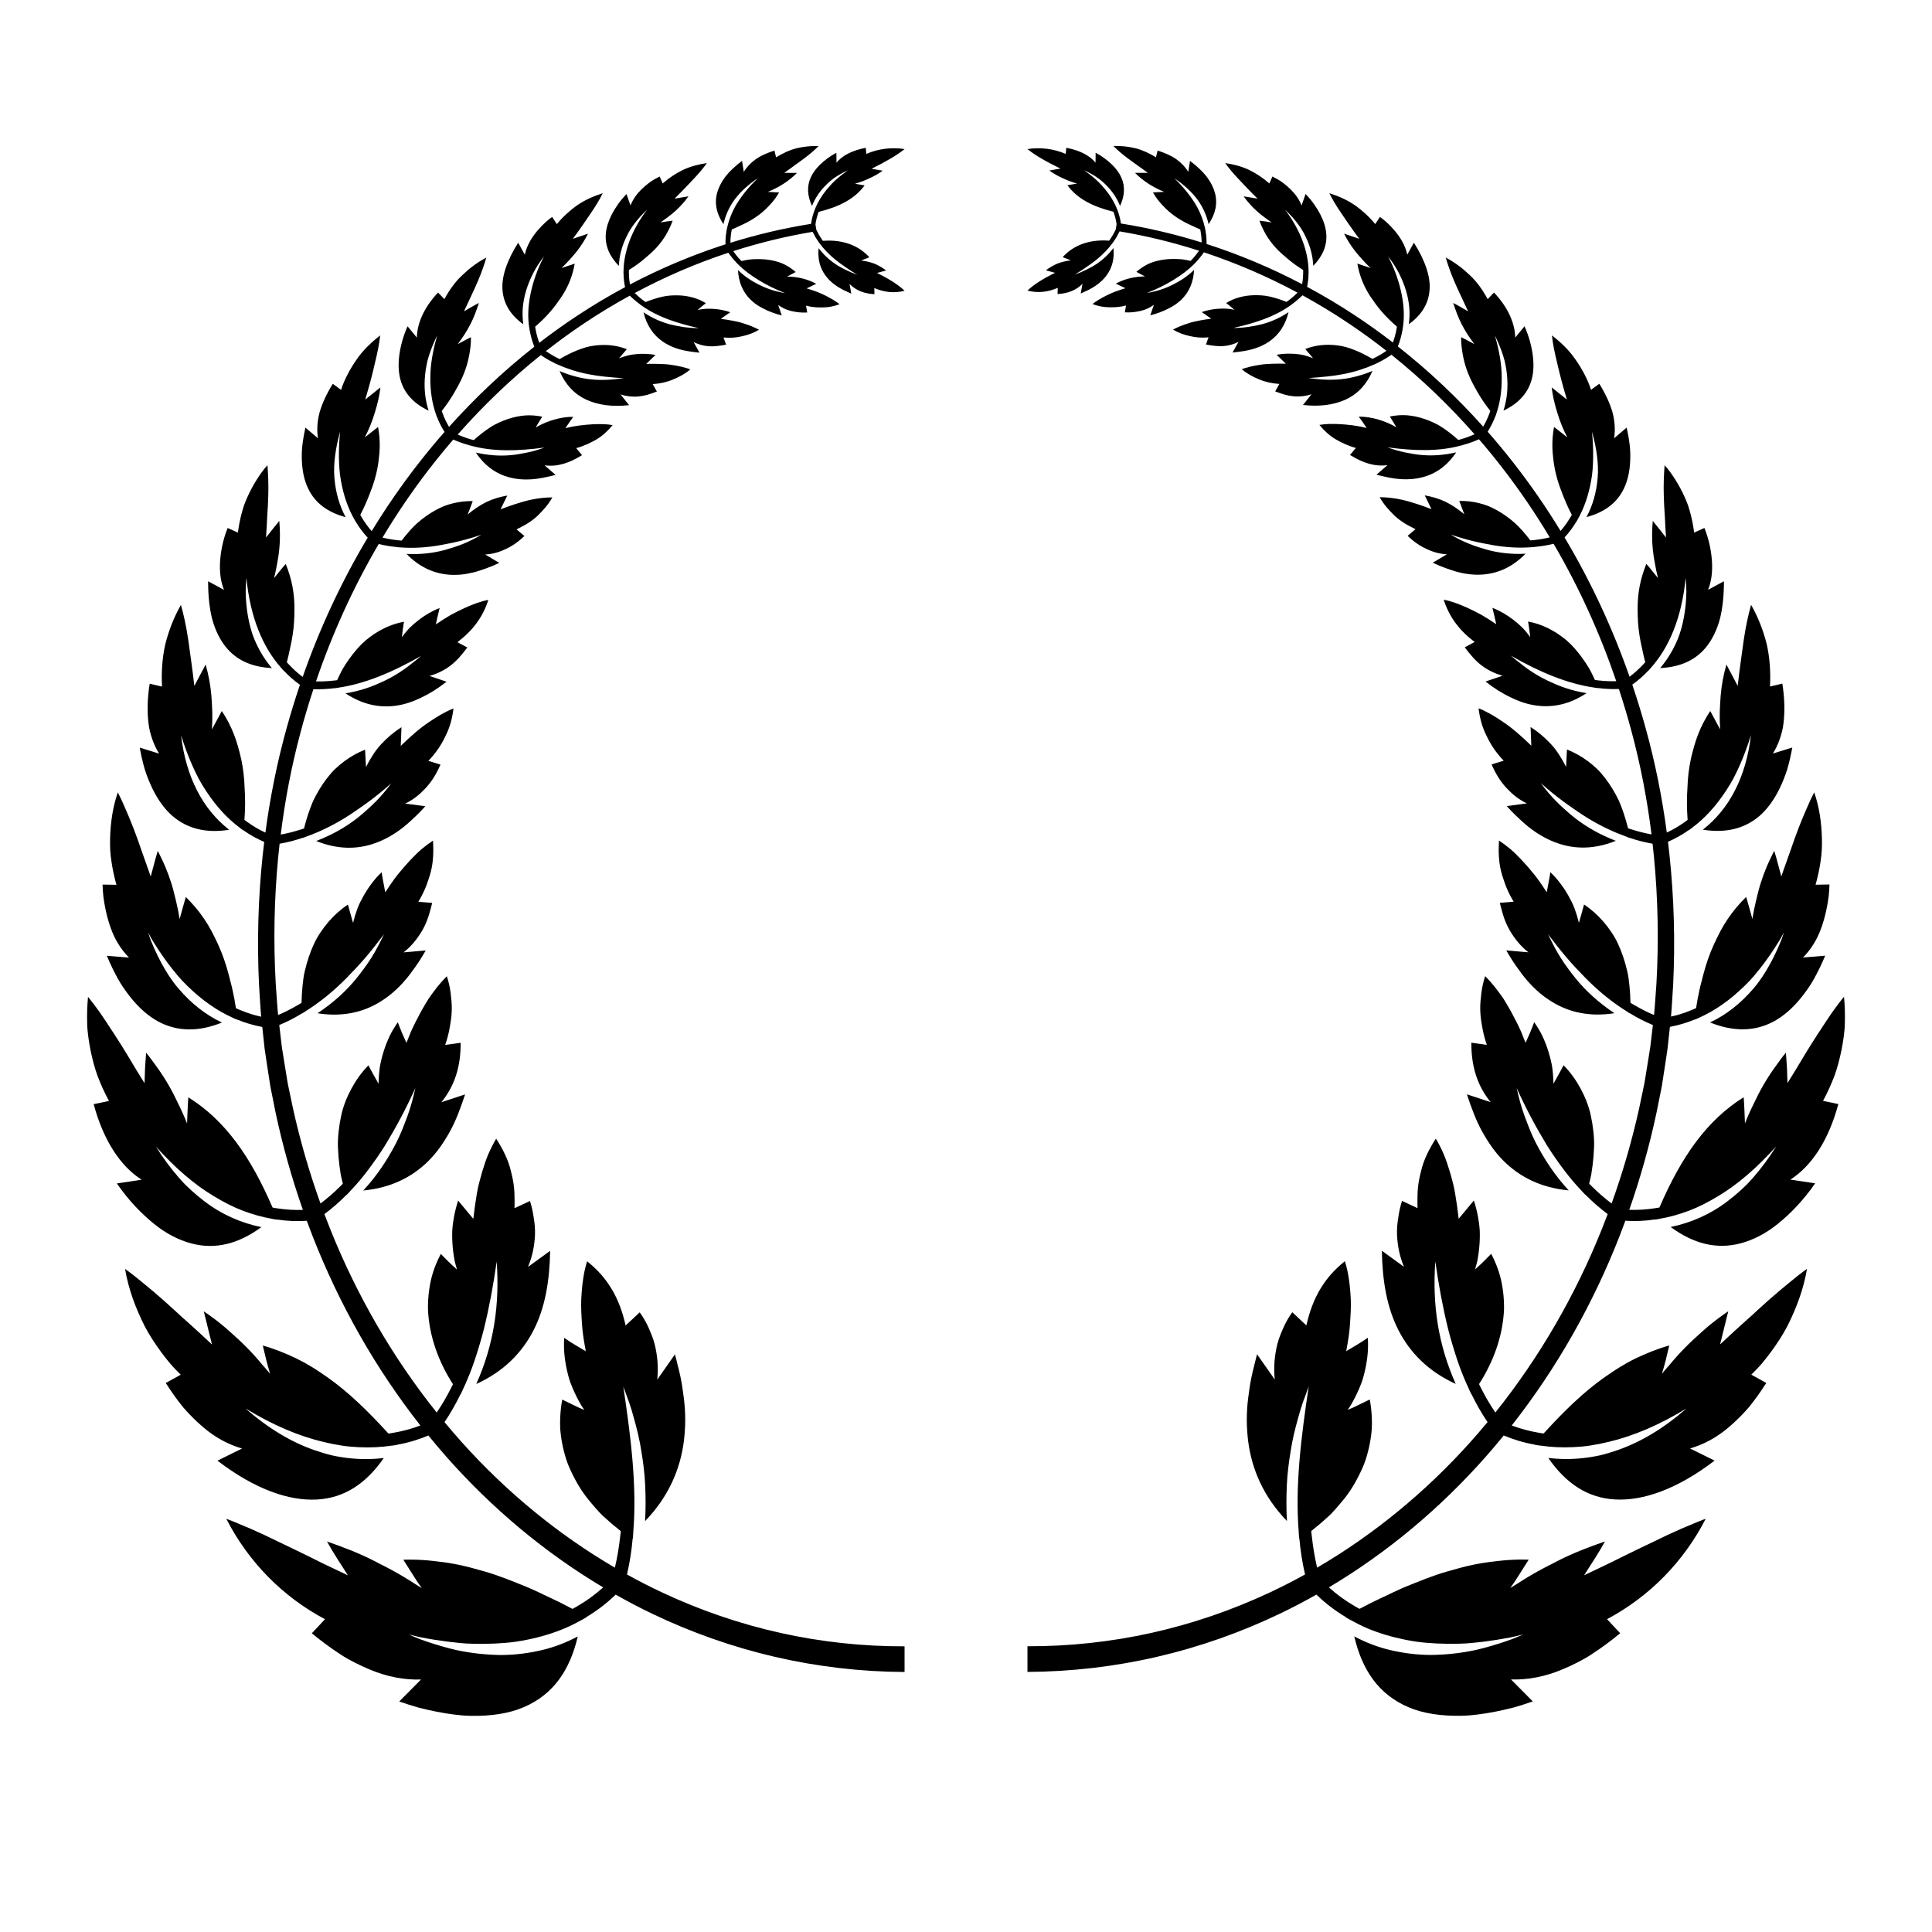 <?xml version="1.0" encoding="UTF-8"?>
<!-- Uploaded to: ICON Repo, www.svgrepo.com, Generator: ICON Repo Mixer Tools -->
<svg fill="#000000" width="800px" height="800px" version="1.1" viewBox="144 144 512 512" xmlns="http://www.w3.org/2000/svg">
 <g>
  <path d="m373.59 184.79-0.16-1.621c-3.559 0.688-6.156 2.008-7.746 3.934l-0.031-2.609c-0.441 0.234-0.867 0.477-1.27 0.719-0.402 0.262-0.781 0.531-1.145 0.797-0.723 0.539-1.367 1.082-1.934 1.637-1.133 1.109-1.953 2.254-2.473 3.434-1.039 2.356-0.871 4.848 0.359 7.5 0.781-1.973 1.953-3.766 3.531-5.375 0.789-0.797 1.676-1.582 2.672-2.258 0.996-0.656 2.094-1.262 3.293-1.816-1.152 0.816-2.199 1.648-3.144 2.488-0.941 0.848-1.773 1.781-2.504 2.676-1.465 1.812-2.527 3.652-3.211 5.516-0.051 0.105-0.09 0.215-0.121 0.332h-0.016c-0.02 0.059-0.035 0.125-0.055 0.191h0.012c-0.34 0.98-0.566 1.977-0.699 2.988-7.238 1.148-14.387 2.836-21.383 5.016 0.004-0.988 0.09-1.988 0.273-3.004l0.035-0.211 0.004 0.012c0.008-0.117 0.031-0.227 0.066-0.332 0.742-0.305 1.453-0.629 2.133-0.965 0.691-0.305 1.355-0.621 1.988-0.957 1.266-0.672 2.418-1.418 3.453-2.238 1.043-0.809 1.957-1.742 2.789-2.652 0.828-0.918 1.547-1.914 2.156-2.988l-2.973-0.156c3.016-1.211 5.574-2.883 7.734-5.027l-3.394-0.012c1.016-0.707 1.969-1.395 2.859-2.062 0.891-0.652 1.73-1.223 2.492-1.809 1.531-1.156 2.793-2.238 3.766-3.246-2.008-0.055-3.977 0.148-5.871 0.609-1.891 0.48-3.691 1.348-5.406 2.391l-0.434-1.789c-1.965 0.637-3.652 1.352-4.996 2.328-1.348 0.98-2.391 2.086-3.129 3.312l-0.461-2.91c-1.84 1.395-3.309 2.777-4.41 4.172-1.082 1.453-1.809 2.887-2.191 4.297-0.766 2.828-0.148 5.578 1.672 8.309 0.535-2.336 1.527-4.606 3.043-6.637 1.523-1.996 3.539-3.844 6.043-5.539-2.32 2.266-4.148 4.5-5.508 6.707-1.355 2.219-2.211 4.531-2.66 6.719-0.039 0.125-0.066 0.258-0.078 0.395l-0.016 0.004c-0.008 0.07-0.02 0.145-0.031 0.223l0.016-0.004c-0.211 1.16-0.293 2.312-0.266 3.465-8.723 2.805-17.199 6.375-25.312 10.641-0.191-1.055-0.293-2.141-0.289-3.258l-0.004-0.23 0.008 0.012c-0.012-0.125-0.012-0.25 0.008-0.367 1.492-0.922 2.84-1.891 4.051-2.914 1.207-1.027 2.336-1.98 3.297-3.066 0.969-1.07 1.801-2.195 2.504-3.387 0.352-0.594 0.668-1.203 0.953-1.828 0.289-0.613 0.555-1.223 0.781-1.859-1.09 0.105-2.156 0.281-3.223 0.465 1.473-1.043 2.863-2.039 4.102-3.184 1.238-1.137 2.34-2.383 3.309-3.738l-3.691 0.613c0.969-0.949 1.875-1.867 2.719-2.746 0.836-0.883 1.617-1.707 2.348-2.481 1.449-1.531 2.621-2.934 3.496-4.199-2.195 0.328-4.316 0.875-6.273 1.781-1.941 0.945-3.758 2.156-5.422 3.617l-0.812-1.844c-1.008 0.527-1.949 1.035-2.766 1.652-0.816 0.609-1.547 1.238-2.188 1.891-1.281 1.301-2.203 2.68-2.769 4.137l-1.059-3.027c-1.754 1.801-3.019 3.688-3.922 5.438-0.898 1.758-1.414 3.426-1.551 5.008-0.285 3.172 0.926 6 3.441 8.59 0.121-2.613 0.781-5.176 2.004-7.691 1.195-2.562 3.047-4.887 5.449-7.168-4.227 5.629-6.086 11.184-6.207 16.035-0.02 0.141-0.02 0.285-0.008 0.434l-0.016 0.008c0.004 0.078 0.008 0.156 0.012 0.242l0.016-0.008c0 1.293 0.133 2.535 0.398 3.785-4.352 2.34-8.602 4.871-12.723 7.598-3.426 2.262-6.762 4.652-10.012 7.156-0.426-1.152-0.758-2.356-0.984-3.621l-0.051-0.258 0.012 0.012c-0.039-0.141-0.062-0.277-0.066-0.414 1.5-1.289 2.832-2.602 4-3.949 1.172-1.344 2.156-2.75 3.062-4.082 1.777-2.715 2.902-5.613 3.418-8.668-1.168 0.367-2.32 0.766-3.492 1.152 0.742-0.695 1.438-1.41 2.094-2.148 0.652-0.738 1.305-1.434 1.891-2.188 1.18-1.492 2.191-3.078 3.035-4.762l-4.027 1.363c0.914-1.234 1.77-2.422 2.555-3.555 0.777-1.137 1.504-2.203 2.188-3.199 1.352-1.977 2.422-3.754 3.18-5.332-2.402 0.773-4.691 1.77-6.719 3.16-2.012 1.414-3.836 3.094-5.441 5.027l-1.242-1.898c-1.059 0.746-1.965 1.57-2.773 2.402-0.809 0.828-1.516 1.66-2.117 2.504-1.199 1.684-1.996 3.375-2.352 5.109l-1.758-3.184c-1.551 2.445-2.66 4.731-3.348 6.84-0.688 2.113-0.969 4.035-0.793 5.867 0.324 3.625 2.219 6.543 5.492 8.906-0.191-1.473-0.258-2.996-0.125-4.473 0.137-1.477 0.43-2.969 0.883-4.473 0.91-3 2.418-6.109 4.734-9.027-1.859 3.508-2.988 6.973-3.617 10.148-0.625 3.184-0.738 6.086-0.277 8.871 0.008 0.164 0.035 0.328 0.078 0.492l-0.016 0.012c0.02 0.086 0.039 0.176 0.062 0.27l0.016-0.012c0.258 1.438 0.66 2.812 1.188 4.137-8.137 6.398-15.695 13.531-22.605 21.246-0.664-1.117-1.227-2.293-1.695-3.559l-0.098-0.258 0.012 0.012c-0.066-0.137-0.117-0.273-0.145-0.418 1.309-1.66 2.43-3.312 3.379-4.965 0.461-0.84 0.926-1.633 1.34-2.434 0.414-0.801 0.781-1.605 1.109-2.414 0.648-1.613 1.125-3.238 1.426-4.879 0.312-1.629 0.5-3.219 0.48-4.859-1.156 0.609-2.359 1.184-3.492 1.832 1.289-1.742 2.445-3.465 3.363-5.293 0.941-1.801 1.621-3.734 2.234-5.602-1.363 0.68-2.637 1.469-3.953 2.219 1.371-3.019 2.672-5.613 3.672-7.984 1.016-2.356 1.734-4.492 2.25-6.262-2.394 1.254-4.5 2.863-6.391 4.676-1.918 1.789-3.438 3.973-4.723 6.336l-1.676-1.746c-3.793 4.023-5.527 8.18-5.625 11.926l-2.461-2.992c-1.242 2.785-1.898 5.449-2.203 7.801-0.297 2.359-0.188 4.457 0.309 6.305 1.004 3.703 3.606 6.43 7.477 8.25-0.973-3.012-1.27-6.16-0.93-9.516 0.086-0.836 0.211-1.688 0.379-2.547 0.082-0.43 0.176-0.863 0.281-1.297 0.117-0.426 0.242-0.852 0.383-1.281 0.551-1.719 1.27-3.477 2.156-5.269-1.184 4.121-1.836 7.84-1.812 11.352-0.016 3.473 0.473 6.582 1.43 9.355 0.039 0.168 0.098 0.332 0.172 0.492l-0.016 0.016c0.031 0.086 0.07 0.176 0.117 0.27l0.012-0.016c0.551 1.449 1.238 2.805 2.047 4.086-4.734 5.387-9.152 11.051-13.234 16.945-2.121 3.055-4.141 6.176-6.078 9.348-0.965-1.109-1.844-2.312-2.621-3.629l-0.164-0.266 0.016 0.012c-0.102-0.137-0.184-0.281-0.246-0.434 1.113-2.109 1.984-4.199 2.734-6.207 0.785-1.988 1.367-3.945 1.754-5.879 0.195-0.969 0.34-1.93 0.434-2.887 0.113-0.941 0.199-1.867 0.223-2.797 0.055-1.855-0.094-3.695-0.438-5.519l-3.504 2.75c1.121-2.176 2.004-4.371 2.66-6.594 0.688-2.199 1.211-4.383 1.469-6.637l-4.027 3.215c1.066-3.543 1.93-6.762 2.562-9.629 0.695-2.82 1.191-5.266 1.398-7.367-2.418 1.883-4.609 3.973-6.277 6.441-0.855 1.219-1.633 2.492-2.32 3.82s-1.312 2.691-1.758 4.164l-2.199-1.609c-1.652 2.672-2.824 5.215-3.508 7.609-0.633 2.426-0.746 4.723-0.41 6.836l-3.324-2.832c-0.387 1.699-0.664 3.305-0.836 4.816s-0.164 2.973-0.098 4.316c0.148 2.695 0.695 5.012 1.625 6.965 1.848 3.91 5.238 6.371 9.949 7.629-1.664-3.133-2.66-6.59-2.961-10.398-0.176-1.918-0.078-3.856 0.18-5.891 0.258-2.031 0.699-4.144 1.316-6.336-0.238 2.422-0.34 4.715-0.305 6.875 0.043 2.168 0.172 4.176 0.539 6.129 0.688 3.875 1.867 7.234 3.496 10.121 0.078 0.176 0.176 0.348 0.293 0.512l-0.012 0.02c0.059 0.086 0.117 0.18 0.18 0.277l0.012-0.02c0.875 1.492 1.941 2.879 3.113 4.144-6.973 11.672-12.727 24.066-17.227 36.906-1.27-0.953-2.477-2.027-3.606-3.242l-0.238-0.25 0.02 0.008c-0.145-0.125-0.266-0.262-0.367-0.406 0.336-1.262 0.594-2.512 0.855-3.723 0.277-1.203 0.508-2.383 0.684-3.543 0.367-2.316 0.465-4.578 0.473-6.723 0.023-2.141-0.164-4.215-0.555-6.227-0.379-2.008-1.023-3.977-1.75-5.832l-0.805 0.922-0.766 0.938-1.527 1.898c0.34-1.301 0.59-2.606 0.82-3.883 0.254-1.266 0.441-2.527 0.562-3.785 0.258-2.508 0.215-5.023 0.008-7.488-1.211 1.438-2.34 2.93-3.516 4.402 0.145-2.035 0.23-3.984 0.324-5.805 0.129-1.805 0.215-3.508 0.262-5.106 0.105-3.188-0.035-5.988-0.211-8.258-1.145 1.254-2.082 2.621-2.957 4.016-0.871 1.398-1.645 2.848-2.316 4.336-0.336 0.746-0.652 1.496-0.93 2.266-0.258 0.777-0.492 1.566-0.695 2.363-0.414 1.594-0.723 3.223-0.93 4.883l-2.723-1.227c-1.285 3.199-1.836 6.254-2.012 8.984-0.145 2.746 0.145 5.195 1.047 7.41l-4.211-2.273c-0.004 3.844 0.359 7.18 1.078 10.02 0.781 2.859 1.938 5.231 3.391 7.117 2.91 3.773 7.094 5.617 12.422 5.867-1.266-1.488-2.371-3.106-3.312-4.852-0.934-1.742-1.758-3.637-2.285-5.617-0.555-1.988-0.941-4.109-1.152-6.359-0.105-1.125-0.176-2.285-0.188-3.469 0.02-1.172 0.086-2.379 0.191-3.613 1.027 10.566 4.383 18.477 9.273 23.918 0.125 0.172 0.27 0.332 0.434 0.484l-0.008 0.023c0.082 0.082 0.168 0.164 0.258 0.254l0.008-0.023c1.297 1.391 2.707 2.606 4.227 3.68-1.305 3.852-2.5 7.742-3.578 11.66-2.504 9.027-4.34 18.234-5.578 27.52-1.656-0.773-3.262-1.699-4.773-2.797l-0.316-0.223 0.023 0.004c-0.184-0.105-0.348-0.227-0.492-0.367 0.223-2.941 0.238-5.734 0.051-8.398-0.078-2.641-0.371-5.152-0.875-7.547-0.242-1.195-0.578-2.367-0.887-3.496-0.312-1.129-0.68-2.227-1.102-3.301-0.844-2.144-1.902-4.176-3.18-6.098l-2.629 4.867c0.105-1.52 0.145-3.016 0.109-4.492-0.039-1.477-0.141-2.934-0.238-4.352-0.234-2.848-0.746-5.621-1.531-8.34l-2.992 5.668c-0.516-4.59-1.137-8.73-1.625-12.293-0.527-3.578-1.223-6.668-1.926-9.18-1.91 3.328-3.242 6.856-4.156 10.465-0.809 3.637-1.059 7.398-0.855 11.184l-3.273-0.773c-0.617 3.887-0.688 7.402-0.312 10.488 0.168 1.539 0.57 2.996 1.039 4.34 0.477 1.344 1.07 2.578 1.777 3.707l-5.144-1.594c0.387 2.144 0.852 4.125 1.391 5.941 0.602 1.828 1.277 3.492 2.016 5 1.48 3.012 3.227 5.383 5.231 7.144 4.113 3.543 9.164 4.625 15.066 3.688-6.941-5.43-11.422-13.809-12.75-25.066 0.895 2.894 1.898 5.566 2.984 8.02 0.543 1.227 1.109 2.398 1.695 3.516 0.602 1.121 1.266 2.195 1.93 3.211 2.676 4.074 5.613 7.293 8.918 9.754 0.18 0.164 0.379 0.309 0.598 0.438l-0.004 0.031c0.109 0.07 0.227 0.145 0.348 0.223l0.004-0.027c1.77 1.254 3.629 2.281 5.566 3.125-0.145 1.199-0.289 2.402-0.414 3.606-1.191 11.344-1.504 22.777-0.965 34.176 0.195 2.84 0.324 5.688 0.57 8.527-0.738-0.16-1.473-0.34-2.207-0.555-1.176-0.352-2.344-0.773-3.504-1.27l-0.391-0.16h0.027c-0.223-0.066-0.426-0.16-0.613-0.273-0.238-1.602-0.527-3.148-0.859-4.648-0.312-1.5-0.758-2.945-1.09-4.352-0.73-2.809-1.652-5.426-2.769-7.867-0.582-1.223-1.117-2.398-1.73-3.531-0.609-1.133-1.27-2.227-1.98-3.273-1.41-2.098-3.066-4.027-4.848-5.789-0.586 1.934-1.098 3.883-1.645 5.84-0.254-1.656-0.578-3.269-0.969-4.848-0.379-1.574-0.742-3.113-1.219-4.613-0.469-1.5-1.008-2.969-1.613-4.398-0.602-1.434-1.309-2.832-1.98-4.199-0.371 1.121-0.664 2.25-0.969 3.383l-0.91 3.406c-0.855-2.414-1.66-4.691-2.418-6.836-0.727-2.141-1.453-4.148-2.172-6.016-0.715-1.863-1.449-3.59-2.137-5.164-0.66-1.57-1.324-2.996-1.996-4.269-1.387 4.019-1.941 8.137-2.043 12.238-0.023 1.027-0.012 2.051 0.035 3.078 0.055 1.023 0.191 2.051 0.336 3.07 0.301 2.043 0.738 4.078 1.309 6.094l-3.68-0.059c0.047 1.082 0.094 2.133 0.215 3.148 0.133 1.016 0.293 1.996 0.477 2.945 0.371 1.895 0.848 3.652 1.426 5.269 1.113 3.231 2.84 5.898 4.887 7.988l-5.875-0.484c0.934 2.215 1.91 4.234 2.926 6.062 0.496 0.914 1.043 1.777 1.613 2.598 0.562 0.816 1.133 1.586 1.711 2.309 2.312 2.887 4.754 5.016 7.32 6.426 5.223 2.816 10.895 2.738 16.957 0.297-2.231-1.031-4.242-2.305-6.164-3.812-1.918-1.508-3.719-3.254-5.398-5.238-1.719-1.984-3.133-4.215-4.481-6.68-0.668-1.234-1.305-2.527-1.902-3.879-0.301-0.676-0.594-1.367-0.879-2.074-0.281-0.707-0.512-1.426-0.754-2.16 0.395 0.723 0.77 1.434 1.184 2.125 0.422 0.691 0.848 1.367 1.277 2.023 0.855 1.316 1.723 2.566 2.602 3.754s1.766 2.309 2.664 3.367c0.453 0.531 0.895 1.043 1.359 1.543 0.477 0.496 0.953 0.98 1.434 1.445 3.84 3.731 7.777 6.469 11.875 8.305 0.23 0.133 0.48 0.238 0.742 0.324l0.004 0.031c0.133 0.047 0.277 0.102 0.426 0.156l-0.004-0.031c2.191 0.906 4.422 1.555 6.688 1.98l0.629 5.812c0.398 2.824 0.859 5.644 1.285 8.469 0.191 1.418 0.504 2.809 0.777 4.211l0.84 4.203c1.859 8.734 4.277 17.352 7.231 25.785-2.242 0.07-4.516-0.059-6.836-0.422l-0.477-0.07 0.027-0.012c-0.262-0.012-0.516-0.059-0.754-0.133-5.816-13.484-12.57-23.121-22.316-29.199-0.184 2.305-0.227 4.606-0.34 6.934-0.703-1.785-1.469-3.508-2.301-5.168-0.785-1.672-1.594-3.289-2.496-4.848-0.895-1.559-1.859-3.066-2.887-4.516-1.047-1.449-2.031-2.863-3.156-4.219-0.098 1.34-0.219 2.684-0.289 4.027l-0.137 4.039c-0.773-1.246-1.523-2.461-2.25-3.637-0.707-1.18-1.391-2.328-2.059-3.438-1.34-2.219-2.641-4.293-3.902-6.211-0.316-0.477-0.629-0.949-0.938-1.41-0.297-0.461-0.586-0.91-0.871-1.352-0.574-0.883-1.145-1.723-1.703-2.523-1.117-1.602-2.203-3.039-3.258-4.309-0.223 2.41-0.293 4.812-0.215 7.191 0.023 1.191 0.145 2.371 0.309 3.543 0.16 1.176 0.355 2.34 0.59 3.5 0.48 2.316 1.055 4.602 1.883 6.832 0.852 2.227 1.848 4.41 2.988 6.531l-4.059 0.852c2.625 9.68 7.082 16.402 12.711 20.02l-6.566 0.984c3.129 4.539 6.578 8.059 9.84 10.695 3.238 2.648 6.648 4.328 9.867 5.195 6.484 1.73 12.605 0.066 18.598-4.316-5.324-1.09-10.523-3.328-15.156-6.891-1.176-0.902-2.336-1.863-3.477-2.906-0.57-0.52-1.137-1.059-1.699-1.617-0.539-0.562-1.066-1.148-1.594-1.754-2.09-2.418-4.144-5.137-6.023-8.172 5.102 5.664 10.152 10.043 15.387 13.164 2.594 1.566 5.086 2.859 7.676 3.836 2.582 0.977 5.125 1.68 7.629 2.121 0.285 0.082 0.582 0.133 0.891 0.152l0.012 0.035c0.16 0.023 0.328 0.039 0.504 0.055l-0.012-0.035c2.652 0.41 5.281 0.504 7.891 0.336 0.504 1.379 1.023 2.75 1.559 4.117 7.019 17.945 16.605 34.938 28.547 50.133-2.269 0.852-4.648 1.504-7.156 1.926l-0.516 0.094 0.027-0.02c-0.277 0.078-0.555 0.117-0.828 0.125-5.469-6.008-10.66-11.031-16.156-14.906-1.406-0.949-2.731-1.887-4.117-2.727-1.379-0.844-2.789-1.617-4.223-2.312-2.91-1.375-5.773-2.535-8.793-3.375l0.898 3.762c0.301 1.258 0.684 2.481 1.031 3.731-0.676-0.828-1.367-1.637-2.066-2.422-0.664-0.805-1.34-1.586-2.031-2.352-1.375-1.527-2.805-2.969-4.281-4.336-1.512-1.352-2.914-2.699-4.453-3.934-1.52-1.242-3.098-2.41-4.734-3.508l2.164 8.777c-2.359-2.215-4.629-4.301-6.805-6.246-0.547-0.484-1.086-0.965-1.613-1.434-0.516-0.477-1.02-0.945-1.516-1.406-1-0.918-1.973-1.801-2.93-2.644-1.902-1.691-3.742-3.219-5.438-4.606-1.664-1.395-3.242-2.625-4.734-3.684 0.914 5.387 2.816 10.441 5.211 15.184 1.227 2.359 2.715 4.594 4.281 6.754 0.789 1.078 1.617 2.129 2.477 3.152 0.867 1.023 1.828 1.992 2.793 2.949l-3.969 2.195c1.52 2.387 3.066 4.555 4.652 6.492 1.66 1.902 3.34 3.582 5.039 5.031 3.344 2.926 6.961 4.82 10.527 5.84l-6.519 3.219c9.922 7.598 18.984 10.703 26.34 10.297 7.363-0.383 13.125-4.32 17.738-11.004-2.957 0.359-5.961 0.383-9.023 0.062-1.531-0.16-3.074-0.406-4.629-0.742-1.516-0.359-3.047-0.812-4.586-1.352-6.203-2.125-12.391-5.816-18.395-11.09 7.223 4.414 14.125 7.328 20.652 8.867 1.621 0.395 3.207 0.711 4.754 0.949 1.539 0.25 3.125 0.367 4.629 0.445 3.027 0.141 5.914-0.004 8.66-0.41 0.324-0.016 0.652-0.062 0.977-0.148l0.023 0.031c0.172-0.031 0.352-0.07 0.539-0.117l-0.023-0.031c2.836-0.477 5.613-1.324 8.242-2.422 1.566 1.918 3.16 3.812 4.801 5.668 11.949 13.527 25.961 25.32 41.527 34.586-2.066 1.84-4.344 3.527-6.848 4.973l-0.508 0.297 0.02-0.031c-0.262 0.191-0.535 0.34-0.824 0.449-2.039-1.102-4.059-2.113-6.066-3.031-1.016-0.441-1.969-0.941-2.941-1.395-0.969-0.457-1.93-0.891-2.894-1.301-3.898-1.582-7.535-3.09-11.258-4.152-1.875-0.516-3.656-1.051-5.465-1.469-1.805-0.422-3.617-0.758-5.434-1.008-1.836-0.23-3.594-0.457-5.379-0.574-1.785-0.121-3.574-0.148-5.375-0.094l2.394 3.777 1.211 1.898c0.414 0.625 0.855 1.23 1.281 1.848-0.531-0.328-1.059-0.652-1.582-0.977-0.516-0.328-1.031-0.66-1.539-0.984-1.027-0.648-2.059-1.27-3.094-1.863-1.039-0.594-2.082-1.164-3.133-1.711-0.527-0.27-1.055-0.535-1.578-0.801-0.516-0.27-1.027-0.539-1.539-0.805-4.102-2.113-8.43-3.75-12.648-5.215 1.707 3.066 3.633 5.996 5.547 8.973-3.406-1.645-6.723-3.152-9.699-4.688-3.008-1.508-5.926-2.863-8.59-4.156-2.641-1.305-5.133-2.477-7.477-3.496-1.168-0.512-2.312-0.98-3.391-1.422-1.062-0.453-2.09-0.863-3.082-1.234 5.848 11.406 14.902 20.633 26.156 26.625l-3.488 3.731c2.598 2.133 5.152 4.008 7.644 5.617 1.23 0.816 2.504 1.52 3.762 2.156 1.254 0.637 2.488 1.211 3.707 1.719 4.816 2.078 9.543 2.894 13.824 2.754l-5.766 5.82c1.746 0.605 3.43 1.156 5.086 1.617 1.684 0.434 3.312 0.801 4.891 1.109s3.098 0.555 4.57 0.738c1.465 0.191 2.883 0.316 4.285 0.336 2.785 0.066 5.352-0.098 7.699-0.473 2.352-0.379 4.473-0.953 6.449-1.809 7.859-3.348 12.254-9.828 14.332-18.742-3.012 1.582-6.269 2.871-9.637 3.641-3.383 0.789-7.027 1.273-10.801 1.273-3.731-0.055-7.715-0.441-11.801-1.328-2.019-0.469-4.082-1.043-6.191-1.715-1.055-0.336-2.121-0.699-3.195-1.086-1.07-0.395-2.109-0.855-3.18-1.32 1.191 0.297 2.348 0.586 3.519 0.824 1.184 0.227 2.344 0.43 3.492 0.609 2.289 0.363 4.508 0.641 6.648 0.84 1.062 0.109 2.133 0.164 3.199 0.188 1.059 0.031 2.098 0.039 3.121 0.031 2.043-0.02 4.012-0.113 5.906-0.285 1.879-0.148 3.754-0.461 5.535-0.82 1.785-0.359 3.496-0.789 5.133-1.285 1.641-0.496 3.207-1.055 4.707-1.68 1.508-0.637 2.973-1.375 4.352-2.148 0.344-0.148 0.672-0.336 0.98-0.559l0.043 0.023c0.168-0.105 0.344-0.223 0.527-0.348l-0.039-0.023c2.859-1.703 5.414-3.691 7.727-5.918 3.16 1.781 6.371 3.473 9.648 5.043 10.387 4.981 21.328 8.844 32.574 11.449 11.242 2.606 22.785 3.949 34.336 4.004v-6.801c-11.051 0.039-22.105-1.148-32.895-3.551-10.793-2.402-21.32-6.016-31.352-10.719-3.16-1.477-6.262-3.074-9.312-4.762 0.727-3.152 1.227-6.34 1.504-9.543l0.035 0.02c0.027-0.211 0.055-0.414 0.078-0.605l-0.035-0.02c0.062-0.367 0.09-0.727 0.082-1.078 0.988-12.184-0.598-24.902-2.644-38.605 0.262 0.719 0.52 1.434 0.777 2.141 0.27 0.688 0.523 1.383 0.766 2.086 0.484 1.402 0.918 2.836 1.301 4.289 0.809 2.852 1.496 5.695 1.953 8.711 0.496 2.953 0.867 5.902 1.008 9.02 0.133 3.137 0.16 6.215-0.039 9.438 6.269-6.492 9.312-13.754 10.273-21.082 0.227-1.809 0.363-3.723 0.371-5.613 0.008-1.895-0.105-3.793-0.336-5.68-0.125-0.93-0.246-1.91-0.391-2.898-0.148-0.984-0.324-1.965-0.527-2.941-0.203-0.977-0.434-1.953-0.695-2.926-0.238-1.004-0.488-2.039-0.773-3.051l-4.688 6.688c0.344-3.324 0.055-6.324-0.672-9.336-0.191-0.738-0.418-1.461-0.688-2.172-0.273-0.703-0.582-1.398-0.887-2.137-0.637-1.445-1.43-2.84-2.398-4.188l-3.734 3.492c-1.641-7.352-4.781-12.691-10.207-17.016-0.223 0.727-0.43 1.492-0.621 2.293-0.176 0.789-0.312 1.594-0.438 2.449-0.25 1.703-0.418 3.555-0.504 5.574-0.066 2 0.047 4.066 0.211 6.356 0.137 2.316 0.539 4.629 1.004 7.172-1.902-1.141-3.879-2.254-5.719-3.551-0.25 3.445 0.211 6.652 1.047 9.922 0.105 0.406 0.219 0.812 0.34 1.215 0.133 0.395 0.277 0.777 0.426 1.164 0.301 0.773 0.629 1.543 0.988 2.312 0.359 0.766 0.742 1.531 1.156 2.289 0.207 0.379 0.418 0.762 0.645 1.129 0.242 0.355 0.484 0.711 0.727 1.07-0.492-0.211-1-0.406-1.488-0.629l-1.445-0.699-2.922-1.414c-0.285 1.535-0.461 3.078-0.531 4.633-0.07 1.551-0.055 3.129 0.145 4.625 0.18 1.52 0.469 3.039 0.863 4.566 0.398 1.523 0.879 3.082 1.555 4.523 1.324 2.922 3.004 5.949 5.305 8.648 0.562 0.691 1.152 1.379 1.77 2.066 0.617 0.684 1.242 1.387 1.949 2.008 1.383 1.277 2.871 2.539 4.449 3.781 0 0.301-0.031 0.605-0.098 0.922l0.02-0.031-0.074 0.578c-0.312 2.812-0.766 5.539-1.398 8.223-15.078-8.797-28.734-20.074-40.438-33.098-1.609-1.789-3.176-3.617-4.715-5.469 1.582-2.34 2.957-4.766 4.227-7.356l0.02 0.027c0.09-0.168 0.18-0.328 0.262-0.48l-0.023-0.031c0.172-0.289 0.309-0.582 0.418-0.879 1.168-2.469 2.191-5.027 3.086-7.664 0.457-1.324 0.84-2.637 1.266-4.027 0.418-1.383 0.809-2.781 1.168-4.195 1.391-5.625 2.516-11.656 3.406-17.957 0.793 11.266-0.672 21.859-5.41 32.457 7.293-3.324 12.141-8.301 15.207-14.301 3.035-5.992 4.227-12.953 4.367-20.988l-5.867 4.254c1.176-2.793 1.711-5.559 1.852-8.492 0.047-1.449-0.055-2.91-0.316-4.379-0.191-1.512-0.52-3.047-1.012-4.598l-4.106 1.922c0.043-0.883 0.016-1.727 0.012-2.582 0.004-0.859-0.031-1.695-0.102-2.516-0.125-1.641-0.465-3.176-0.848-4.699-0.711-3.074-2.144-5.848-3.91-8.625-0.707 1.188-1.391 2.516-2.047 4-0.625 1.469-1.16 3.062-1.688 4.828-0.262 0.883-0.516 1.805-0.758 2.766-0.117 0.484-0.234 0.977-0.355 1.473-0.09 0.496-0.184 0.996-0.277 1.508-0.359 2.051-0.672 4.266-0.938 6.664l-4.023-4.836c-0.477 1.453-0.848 2.934-1.121 4.441-0.254 1.496-0.484 3.062-0.461 4.562-0.004 1.52 0.09 3.059 0.285 4.617 0.098 0.777 0.219 1.562 0.371 2.348 0.184 0.766 0.391 1.535 0.621 2.305-0.723-0.672-1.492-1.324-2.188-2.027l-2.102-2.113c-1.309 2.504-2.309 5.16-2.805 7.859-0.266 1.359-0.441 2.754-0.531 4.176-0.086 1.422-0.113 2.894 0.051 4.328 0.523 5.816 2.582 12.051 6.5 18.145-0.09 0.25-0.207 0.492-0.359 0.734l0.027-0.02-0.238 0.457c-1.117 2.219-2.363 4.336-3.731 6.348-11.715-14.648-21.195-31.102-28.191-48.547-0.539-1.34-1.059-2.684-1.566-4.031 2.082-1.555 4.039-3.262 5.863-5.125l0.012 0.031c0.129-0.121 0.25-0.234 0.363-0.34l-0.012-0.031c0.23-0.199 0.438-0.414 0.613-0.641 1.723-1.797 3.344-3.723 4.867-5.766 1.52-2.043 3.078-4.246 4.484-6.527 2.762-4.555 5.492-9.617 7.906-15.004-0.562 2.59-1.23 5.082-2.121 7.516-0.219 0.605-0.453 1.211-0.691 1.809-0.215 0.59-0.445 1.176-0.684 1.758-0.48 1.164-1.004 2.312-1.574 3.441-2.348 4.543-5.117 8.719-8.727 12.621 7.285-0.68 12.992-3.535 17.344-7.902 2.191-2.195 3.941-4.734 5.598-7.695 1.633-2.953 2.828-6.203 4.043-9.867l-6.293 2.07c3.539-4.332 5.152-9.484 5.117-15.75l-4.102 0.574c0.551-1.594 0.957-3.148 1.211-4.676 0.273-1.531 0.508-3.059 0.531-4.559 0.02-0.75 0-1.5-0.059-2.242-0.062-0.746-0.16-1.488-0.234-2.238-0.18-1.496-0.516-2.992-1.004-4.496-0.906 0.898-1.828 1.934-2.758 3.113-0.465 0.59-0.934 1.215-1.406 1.875-0.23 0.332-0.469 0.672-0.707 1.02-0.215 0.348-0.434 0.703-0.66 1.066-0.879 1.461-1.766 3.07-2.656 4.836-0.438 0.883-0.91 1.809-1.324 2.769-0.402 0.957-0.801 1.953-1.199 2.988l-1.207-2.711c-0.383-0.91-0.719-1.836-1.082-2.758-0.805 1.184-1.602 2.426-2.184 3.699-0.598 1.273-1.113 2.594-1.547 3.957-0.426 1.363-0.789 2.777-1.035 4.223-0.195 1.434-0.309 2.91-0.336 4.422-0.883-1.617-1.844-3.231-2.68-4.891-1.84 1.871-3.281 3.918-4.519 6.188-1.215 2.262-2.223 4.742-2.746 7.367-0.285 1.316-0.504 2.684-0.648 4.098-0.152 1.414-0.238 2.875-0.156 4.352 0.055 1.484 0.184 3.012 0.383 4.578 0.098 0.785 0.215 1.578 0.348 2.379 0.156 0.797 0.355 1.594 0.555 2.402-0.148 0.191-0.324 0.367-0.523 0.531l0.027-0.008-0.336 0.324c-1.613 1.602-3.312 3.07-5.09 4.41-2.949-8.203-5.383-16.594-7.273-25.109l-0.859-4.102c-0.281-1.367-0.602-2.731-0.797-4.113-0.441-2.758-0.914-5.512-1.332-8.273l-0.668-5.695c2.106-0.879 4.133-1.914 6.07-3.117l0.004 0.027c0.133-0.074 0.262-0.148 0.383-0.215l-0.004-0.031c0.238-0.121 0.461-0.262 0.66-0.418 3.762-2.363 7.356-5.297 10.703-8.699 0.828-0.863 1.672-1.746 2.531-2.644 0.855-0.914 1.695-1.855 2.527-2.824 0.828-0.969 1.645-1.965 2.449-2.988 0.395-0.512 0.793-1.031 1.195-1.555 0.41-0.527 0.828-1.055 1.25-1.594-0.273 0.547-0.547 1.086-0.816 1.621-0.258 0.535-0.52 1.059-0.797 1.578-0.547 1.039-1.133 2.051-1.75 3.031-1.223 1.965-2.652 3.828-4.039 5.566-1.43 1.742-3 3.379-4.711 4.906-1.711 1.523-3.59 2.941-5.504 4.234 6.469 1.02 11.961-0.172 16.617-3.059 2.371-1.449 4.543-3.332 6.508-5.602 0.492-0.566 0.969-1.16 1.434-1.777 0.453-0.625 0.922-1.266 1.402-1.926 0.945-1.332 1.848-2.762 2.695-4.281l-5.856 0.512c1.98-1.559 3.5-3.422 4.824-5.602 0.641-1.09 1.18-2.258 1.621-3.508 0.223-0.625 0.418-1.273 0.586-1.941 0.184-0.668 0.387-1.352 0.539-2.059l-3.664-0.305c0.797-1.316 1.461-2.633 1.988-3.953 0.27-0.66 0.48-1.328 0.707-1.988 0.234-0.66 0.438-1.324 0.605-1.992 0.688-2.672 0.754-5.426 0.594-8.27-0.973 0.633-1.98 1.379-3.027 2.25-1.02 0.875-2.023 1.883-3.09 3.012-1.059 1.133-2.148 2.394-3.277 3.789-1.125 1.398-2.144 2.949-3.269 4.633l-0.5-2.644c-0.168-0.887-0.348-1.773-0.453-2.656-0.973 0.887-1.785 1.844-2.562 2.856-0.773 1.012-1.48 2.078-2.129 3.199-0.633 1.121-1.25 2.293-1.719 3.523-0.453 1.23-0.844 2.512-1.164 3.84-0.449-1.605-0.941-3.227-1.363-4.852-1.938 1.281-3.606 2.797-5.121 4.535-0.754 0.871-1.457 1.797-2.113 2.777-0.652 0.98-1.281 2.019-1.766 3.113-1.016 2.184-1.824 4.59-2.43 7.199-0.336 1.305-0.461 2.656-0.617 4.059-0.137 1.402-0.219 2.852-0.25 4.348-0.172 0.133-0.363 0.25-0.574 0.348l0.027-0.004-0.363 0.211c-1.086 0.641-2.184 1.234-3.301 1.773-0.66 0.324-1.328 0.621-2 0.906-0.266-2.773-0.418-5.555-0.629-8.336-0.625-11.164-0.414-22.379 0.656-33.512 0.113-1.184 0.242-2.363 0.375-3.547 2.059-0.355 4.082-0.867 6.066-1.555l-0.004 0.027c0.137-0.039 0.262-0.078 0.387-0.113l0.004-0.027c0.238-0.059 0.465-0.141 0.672-0.242 3.809-1.352 7.629-3.254 11.305-5.641 0.93-0.594 1.824-1.227 2.762-1.875 0.949-0.648 1.895-1.324 2.832-2.027 1.879-1.406 3.731-2.93 5.57-4.551-1.312 1.777-2.711 3.426-4.219 4.945-0.754 0.758-1.531 1.488-2.336 2.184-0.766 0.703-1.555 1.375-2.371 2.016-1.633 1.281-3.367 2.434-5.207 3.457-0.918 0.512-1.863 0.988-2.836 1.438-0.969 0.445-1.922 0.863-2.922 1.246 5.551 2.227 10.703 2.289 15.422 0.629 2.41-0.824 4.734-2.082 6.953-3.738 1.109-0.828 2.191-1.758 3.25-2.781 1.121-1.012 2.215-2.121 3.289-3.324l-5.328-0.703c1.039-0.504 2.008-1.102 2.902-1.785 0.902-0.684 1.684-1.469 2.5-2.316 1.602-1.707 2.883-3.781 3.938-6.234l-3.211-0.988c1.98-2.051 3.441-4.219 4.512-6.527 1.176-2.266 1.828-4.723 2.152-7.356-2 0.766-4.09 1.977-6.469 3.594-2.422 1.605-4.832 3.727-7.508 6.316l0.195-4.953c-1.98 1.258-3.781 2.773-5.394 4.527-0.828 0.871-1.531 1.824-2.188 2.84-0.66 1.012-1.27 2.082-1.828 3.207l-0.238-4.617c-1.957 0.781-3.785 1.797-5.484 3.059-0.852 0.629-1.668 1.316-2.457 2.066-0.789 0.746-1.469 1.574-2.152 2.445-1.352 1.754-2.566 3.738-3.641 5.949-0.969 2.231-1.781 4.688-2.449 7.352-0.18 0.086-0.375 0.148-0.582 0.195l0.023 0.004-0.367 0.113c-1.77 0.562-3.504 1.004-5.246 1.316 1.137-9.109 2.856-18.152 5.234-27.023 1.027-3.863 2.172-7.699 3.422-11.5 1.836 0.059 3.676-0.027 5.508-0.262l-0.008 0.023c0.125-0.012 0.246-0.02 0.359-0.031l0.008-0.023c0.219-0.008 0.434-0.039 0.633-0.09 7.086-1.02 14.367-4.051 22.059-8.449-0.754 0.66-1.52 1.285-2.305 1.879-0.75 0.609-1.504 1.188-2.285 1.73-1.555 1.09-3.172 2.043-4.856 2.867-1.711 0.812-3.359 1.543-5.129 2.121-1.758 0.582-3.586 1.027-5.477 1.332 4.398 2.922 8.879 3.902 13.328 3.285 2.231-0.309 4.426-1.027 6.644-2.106 2.277-1.055 4.555-2.477 6.805-4.262l-4.512-1.527c1.938-0.559 3.828-1.426 5.481-2.684 1.684-1.246 3.082-2.914 4.539-4.856l-2.629-1.406c4.043-3.047 6.746-6.641 8.199-11.199-1.914 0.336-3.926 1.086-6.273 2.137-1.164 0.531-2.398 1.145-3.699 1.852-1.27 0.723-2.559 1.566-3.941 2.492 0.336-1.434 0.629-2.902 1.004-4.336-1.977 0.766-3.758 1.824-5.457 3.106-0.844 0.641-1.66 1.344-2.441 2.106-0.758 0.773-1.445 1.625-2.121 2.523l0.266-2.051 0.137-1.031 0.18-1.012c-1.902 0.324-3.613 0.938-5.305 1.754-1.68 0.824-3.289 1.875-4.82 3.152-1.52 1.281-2.844 2.844-4.144 4.598-0.645 0.879-1.266 1.812-1.863 2.801-0.578 0.996-1.082 2.062-1.59 3.172-0.172 0.043-0.348 0.066-0.535 0.066l0.02 0.008-0.336 0.035c-1.598 0.188-3.184 0.258-4.754 0.223 4.312-12.648 9.859-24.879 16.617-36.41 1.617 0.398 3.246 0.664 4.953 0.816l-0.012 0.02c0.113 0.016 0.223 0.031 0.328 0.043l0.012-0.02c0.199 0.035 0.395 0.051 0.586 0.043 3.297 0.246 6.723 0.043 10.238-0.566 1.734-0.324 3.606-0.664 5.461-1.133 1.859-0.461 3.746-1.016 5.648-1.664-1.559 0.93-3.148 1.727-4.769 2.391-1.621 0.664-3.289 1.184-4.898 1.645-3.258 0.879-6.66 1.23-10.18 1.039 3.359 3.457 7.164 5.195 11.285 5.516 2.059 0.156 4.195-0.047 6.394-0.59 1.109-0.266 2.188-0.648 3.359-1.059 1.168-0.41 2.356-0.902 3.555-1.477l-3.746-2.231c1.891-0.098 3.664-0.582 5.375-1.41 1.762-0.789 3.43-1.941 5.023-3.488l-2.086-1.754c1.02-0.52 2.043-1.023 2.965-1.609 0.926-0.582 1.777-1.23 2.551-1.941 1.516-1.465 2.914-3.016 3.988-4.934-1.73-0.004-3.762 0.207-6.07 0.703-2.254 0.551-4.801 1.363-7.668 2.465l1.781-3.648c-1.898 0.328-3.777 0.871-5.531 1.707-1.719 0.863-3.371 1.969-4.949 3.301l1.328-3.535c-1.719-0.035-3.422 0.148-5.106 0.551-0.84 0.203-1.684 0.453-2.504 0.77-0.801 0.332-1.598 0.715-2.383 1.156-1.574 0.879-3.121 1.977-4.637 3.285-1.484 1.328-2.848 2.926-4.211 4.699-0.16 0.004-0.324-0.008-0.492-0.043l0.016 0.012-0.309-0.035c-1.465-0.145-2.894-0.387-4.285-0.727 1.871-3.121 3.824-6.191 5.871-9.199 3.969-5.832 8.27-11.441 12.883-16.785 1.34 0.602 2.719 1.098 4.141 1.473l-0.012 0.016c0.098 0.031 0.191 0.059 0.277 0.09l0.016-0.016c0.168 0.062 0.34 0.105 0.508 0.133 5.723 1.523 12.039 1.387 19.254 0.426-1.527 0.562-3.062 1.004-4.598 1.324-0.383 0.078-0.77 0.152-1.152 0.219-0.375 0.074-0.746 0.145-1.121 0.207-0.75 0.125-1.5 0.219-2.25 0.281-3.004 0.254-6.055 0-9.086-0.711 2.414 3.594 5.414 5.684 8.969 6.609 1.781 0.465 3.691 0.629 5.711 0.496 2.031-0.121 4.121-0.586 6.461-1.176l-2.926-2.535c3.387 0.445 6.547-0.59 9.934-2.703l-1.551-1.855c2.012-0.539 3.75-1.375 5.398-2.32 1.625-0.973 3.004-2.273 4.266-3.781-1.543-0.289-3.305-0.316-5.406-0.211-2.086 0.121-4.516 0.371-7.121 1.012 0.691-0.992 1.352-2.039 2.102-2.977-1.766-0.059-3.406 0.254-5.082 0.715-1.652 0.484-3.32 1.148-4.894 2.098 0.543-0.988 1.156-1.91 1.738-2.875-1.504-0.297-3.059-0.434-4.574-0.32-1.508 0.125-3.027 0.445-4.555 0.957-0.766 0.258-1.531 0.562-2.301 0.914-0.77 0.352-1.547 0.746-2.277 1.234-1.484 0.953-2.965 2.102-4.441 3.434-0.141-0.023-0.285-0.059-0.426-0.117l0.012 0.012-0.266-0.078c-1.234-0.352-2.434-0.789-3.57-1.293 6.723-7.637 14.086-14.707 22.031-21.062 1.145 0.801 2.348 1.504 3.617 2.109l-0.016 0.012c0.086 0.047 0.164 0.086 0.238 0.129l0.016-0.012c0.145 0.086 0.289 0.152 0.438 0.203 2.441 1.105 5.207 2.012 8.152 2.602 1.473 0.297 2.996 0.523 4.566 0.68 0.391 0.035 0.785 0.07 1.188 0.105 0.406 0.039 0.816 0.082 1.23 0.125 0.828 0.074 1.664 0.133 2.516 0.176-3.062 0.422-5.918 0.613-8.75 0.301-1.414-0.152-2.812-0.422-4.195-0.801-1.379-0.379-2.703-0.809-4.035-1.395 1.594 3.703 4.031 6.188 7.113 7.606 1.527 0.688 3.281 1.191 5.172 1.434 1.895 0.246 3.941 0.238 6.133-0.004l-2.258-2.832c1.508 0.477 3.074 0.676 4.668 0.535 0.797-0.066 1.605-0.215 2.426-0.441 0.816-0.23 1.645-0.543 2.527-0.867l-1.109-1.973c1.961-0.125 3.738-0.523 5.371-1.211 1.645-0.664 3.195-1.492 4.606-2.699-1.359-0.496-3.008-0.891-4.969-1.18-0.992-0.164-2.019-0.215-3.133-0.254-1.113-0.035-2.309-0.039-3.586-0.012l2.449-2.375c-1.578-0.285-3.188-0.359-4.812-0.234-0.809 0.074-1.641 0.16-2.441 0.363-0.801 0.203-1.602 0.461-2.402 0.766 0.68-0.801 1.359-1.621 2.055-2.418-2.66-1.043-5.492-1.344-8.508-0.961-1.527 0.164-3.016 0.625-4.559 1.23-1.539 0.609-3.117 1.395-4.715 2.352-0.125-0.043-0.246-0.102-0.367-0.176l0.012 0.012-0.227-0.117c-1.09-0.535-2.106-1.152-3.086-1.824 3.16-2.481 6.41-4.852 9.746-7.094 4.043-2.727 8.219-5.262 12.496-7.609 0.859 0.844 1.797 1.645 2.793 2.359l-0.016 0.008c0.066 0.055 0.133 0.102 0.191 0.152l0.016-0.008c0.113 0.098 0.234 0.18 0.355 0.25 4.019 2.832 8.984 4.516 14.941 5.844-2.731 0.004-5.344-0.414-7.746-1.027-2.422-0.66-4.727-1.715-6.891-3.16 0.816 3.453 2.574 6.008 5.086 7.754 1.258 0.871 2.703 1.543 4.324 2.016 1.625 0.48 3.402 0.707 5.418 0.922l-1.559-2.82c1.258 0.645 2.602 1.02 4.027 1.117 0.711 0.051 1.445 0.031 2.203-0.059 0.754-0.098 1.562-0.176 2.379-0.367l-0.688-1.891c1.75 0.16 3.383 0.055 4.93-0.328 1.559-0.344 3.059-0.863 4.484-1.723-1.137-0.625-2.539-1.203-4.234-1.727-0.855-0.281-1.758-0.48-2.734-0.664-0.98-0.188-2.031-0.355-3.16-0.504l2.508-1.75c-1.352-0.469-2.754-0.758-4.203-0.871-1.445-0.109-2.953-0.082-4.441 0.27 0.711-0.621 1.43-1.238 2.18-1.793-0.551-0.336-1.121-0.645-1.703-0.898-0.574-0.242-1.168-0.449-1.777-0.617-1.219-0.336-2.5-0.523-3.848-0.562-1.34-0.023-2.773 0.027-4.203 0.359-1.434 0.324-2.922 0.797-4.453 1.418-0.105-0.059-0.203-0.129-0.297-0.215l0.008 0.012-0.184-0.137c-0.867-0.637-1.656-1.332-2.402-2.059 7.945-4.262 16.254-7.848 24.816-10.676 0.641 0.922 1.34 1.797 2.129 2.609l-0.016 0.004c0.051 0.059 0.102 0.113 0.148 0.164l0.016-0.004c0.086 0.105 0.18 0.199 0.277 0.281 1.566 1.586 3.383 2.91 5.481 4.207 2.102 1.305 4.449 2.457 7.016 3.449-2.461-0.402-4.738-1.133-6.832-2.188-2.082-1.02-3.961-2.269-5.664-3.922 0.16 3.258 1.312 5.84 3.277 7.793 0.984 0.977 2.172 1.797 3.551 2.461 1.395 0.723 2.988 1.324 4.766 1.773l-0.941-2.785c1.031 0.77 2.18 1.305 3.449 1.605 1.273 0.297 2.695 0.496 4.238 0.395l-0.312-1.812c1.562 0.418 3.051 0.512 4.531 0.469 1.48-0.023 2.926-0.305 4.363-0.855-0.934-0.734-2.121-1.465-3.574-2.195-0.727-0.355-1.527-0.746-2.383-1.074-0.855-0.312-1.781-0.621-2.777-0.926l2.551-1.207c-2.293-1.25-4.887-1.887-7.723-1.918l2.273-1.211c-0.887-0.777-1.855-1.434-2.906-1.969-1.055-0.543-2.168-0.863-3.371-1.113-1.203-0.238-2.484-0.352-3.84-0.34-0.676 0.008-1.375 0.035-2.09 0.109-0.703 0.105-1.426 0.242-2.16 0.406-0.082-0.066-0.16-0.148-0.23-0.238l0.004 0.012-0.141-0.152c-0.676-0.711-1.27-1.465-1.824-2.242 6.875-2.207 13.906-3.93 21.039-5.121 0.43 0.879 0.918 1.727 1.492 2.531h-0.012c0.039 0.059 0.074 0.113 0.109 0.168h0.012c0.062 0.105 0.129 0.199 0.207 0.285 1.164 1.598 2.602 3.078 4.277 4.441 0.84 0.691 1.734 1.312 2.699 1.98 0.965 0.676 1.988 1.328 3.066 1.957-1.07-0.359-2.09-0.785-3.051-1.273-0.961-0.473-1.863-0.945-2.719-1.527-1.703-1.141-3.203-2.551-4.481-4.227-0.301 2.867 0.363 5.289 1.84 7.285 0.738 1 1.684 1.891 2.824 2.672 0.57 0.391 1.188 0.758 1.852 1.098 0.332 0.168 0.676 0.328 1.035 0.488 0.359 0.176 0.73 0.348 1.113 0.516l-0.473-2.57c1.633 1.652 3.82 2.562 6.609 2.707l-0.051-1.633c2.688 1.141 5.309 1.422 8.02 0.723-1.5-1.477-3.898-3.051-7.301-4.719l2.426-0.664c-0.945-0.723-1.977-1.32-3.082-1.793-1.105-0.422-2.285-0.691-3.535-0.848l2.164-0.848c-2.727-3.051-6.926-4.777-12.305-4.363-0.066-0.07-0.121-0.152-0.172-0.242v0.012l-0.105-0.156c-0.574-0.828-1.062-1.691-1.48-2.574l-0.219-1.402c0.133-0.957 0.352-1.91 0.68-2.859l0.059-0.18v0.012c0.023-0.102 0.059-0.195 0.102-0.281 5.508-1.371 9.539-3.43 12.191-7.023l-2.566-0.445c1.387-0.375 2.688-0.879 3.91-1.473 1.223-0.539 2.367-1.199 3.438-1.98l-2.953-0.512c3.887-1.922 6.844-3.648 8.762-5.223-3.469-0.504-6.902-0.109-10.133 1.281z"/>
  <path d="m632.68 408.15c-1.055 1.266-2.141 2.707-3.258 4.309-0.559 0.801-1.125 1.645-1.703 2.523-0.285 0.441-0.574 0.895-0.871 1.352-0.309 0.461-0.621 0.93-0.938 1.41-1.262 1.918-2.562 3.992-3.902 6.211-0.664 1.109-1.352 2.258-2.059 3.438-0.727 1.176-1.477 2.391-2.25 3.637l-0.137-4.039c-0.07-1.344-0.191-2.691-0.289-4.027-1.129 1.355-2.109 2.766-3.156 4.219-1.031 1.453-1.992 2.957-2.887 4.516-0.898 1.559-1.711 3.176-2.496 4.848-0.832 1.664-1.598 3.383-2.301 5.168-0.109-2.328-0.156-4.629-0.34-6.934-9.746 6.082-16.5 15.719-22.316 29.199-0.242 0.074-0.492 0.117-0.754 0.133l0.027 0.012-0.477 0.07c-2.309 0.363-4.574 0.492-6.805 0.422 2.953-8.434 5.371-17.047 7.231-25.777l0.844-4.203c0.273-1.402 0.59-2.797 0.777-4.211 0.43-2.824 0.887-5.644 1.289-8.469l0.633-5.828c2.254-0.43 4.469-1.07 6.644-1.973l-0.004 0.031c0.148-0.055 0.289-0.105 0.426-0.156l0.004-0.031c0.262-0.082 0.512-0.191 0.742-0.324 4.098-1.832 8.035-4.57 11.875-8.305 0.48-0.465 0.957-0.949 1.434-1.445 0.465-0.496 0.91-1.012 1.359-1.543 0.898-1.059 1.785-2.18 2.664-3.367s1.746-2.438 2.602-3.754c0.43-0.66 0.852-1.332 1.277-2.023 0.414-0.691 0.793-1.398 1.184-2.125-0.242 0.734-0.473 1.457-0.754 2.16-0.285 0.707-0.578 1.395-0.879 2.074-0.602 1.352-1.238 2.644-1.906 3.879-1.348 2.465-2.762 4.695-4.481 6.68-1.68 1.984-3.481 3.731-5.398 5.238-1.922 1.508-3.934 2.777-6.16 3.812 6.062 2.441 11.734 2.519 16.957-0.297 2.566-1.41 5.008-3.535 7.32-6.426 0.578-0.723 1.148-1.492 1.711-2.309 0.57-0.816 1.113-1.684 1.613-2.598 1.016-1.828 1.992-3.848 2.926-6.062l-5.875 0.484c2.047-2.09 3.773-4.754 4.887-7.988 0.578-1.617 1.055-3.371 1.426-5.269 0.188-0.945 0.344-1.93 0.477-2.945 0.121-1.016 0.168-2.066 0.215-3.148l-3.68 0.059c0.57-2.016 1.008-4.047 1.309-6.094 0.145-1.023 0.281-2.047 0.336-3.07 0.047-1.023 0.055-2.051 0.035-3.078-0.102-4.106-0.656-8.219-2.043-12.238-0.672 1.273-1.336 2.695-1.996 4.269-0.688 1.574-1.426 3.301-2.137 5.164-0.719 1.867-1.441 3.871-2.172 6.016-0.758 2.144-1.562 4.422-2.418 6.836l-0.91-3.406c-0.301-1.133-0.598-2.262-0.969-3.383-0.672 1.363-1.375 2.766-1.98 4.199-0.609 1.434-1.145 2.898-1.613 4.398-0.48 1.5-0.844 3.035-1.219 4.613-0.391 1.574-0.715 3.191-0.973 4.848-0.551-1.961-1.059-3.906-1.645-5.84-1.785 1.762-3.438 3.691-4.848 5.789-0.711 1.051-1.371 2.141-1.977 3.273-0.609 1.133-1.148 2.312-1.73 3.531-1.117 2.441-2.043 5.062-2.769 7.867-0.332 1.406-0.777 2.852-1.09 4.352-0.332 1.5-0.617 3.047-0.859 4.648-0.188 0.113-0.395 0.207-0.613 0.273h0.027l-0.391 0.16c-1.164 0.496-2.332 0.918-3.504 1.27-0.719 0.211-1.441 0.387-2.168 0.547 0.246-2.836 0.379-5.68 0.574-8.516 0.543-11.402 0.23-22.836-0.961-34.184-0.125-1.207-0.27-2.414-0.414-3.621 1.918-0.84 3.762-1.859 5.519-3.106l0.004 0.027c0.121-0.078 0.238-0.152 0.348-0.223l-0.004-0.031c0.219-0.129 0.418-0.273 0.598-0.438 3.305-2.461 6.242-5.68 8.918-9.754 0.66-1.016 1.324-2.09 1.93-3.211 0.586-1.117 1.152-2.289 1.695-3.516 1.086-2.453 2.09-5.125 2.984-8.02-1.328 11.258-5.809 19.637-12.75 25.066 5.906 0.938 10.953-0.148 15.066-3.688 2-1.762 3.75-4.133 5.231-7.144 0.738-1.504 1.414-3.172 2.016-5 0.539-1.82 1.004-3.797 1.391-5.941l-5.144 1.594c0.707-1.129 1.297-2.363 1.777-3.707 0.469-1.34 0.871-2.797 1.039-4.34 0.375-3.086 0.305-6.602-0.312-10.488l-3.273 0.773c0.203-3.785-0.047-7.547-0.855-11.184-0.914-3.609-2.246-7.137-4.156-10.465-0.703 2.512-1.398 5.602-1.926 9.18-0.484 3.566-1.109 7.703-1.621 12.301l-2.988-5.656c-0.785 2.719-1.301 5.492-1.531 8.34-0.094 1.418-0.199 2.875-0.238 4.352-0.031 1.477 0.004 2.973 0.109 4.492l-2.629-4.867c-1.277 1.922-2.336 3.957-3.18 6.098-0.422 1.07-0.789 2.172-1.102 3.301-0.309 1.129-0.648 2.301-0.887 3.496-0.504 2.391-0.797 4.902-0.875 7.547-0.188 2.66-0.172 5.453 0.051 8.398-0.145 0.141-0.309 0.262-0.492 0.367l0.023-0.004-0.316 0.223c-1.496 1.09-3.09 2.008-4.727 2.777-1.238-9.285-3.07-18.488-5.57-27.516-1.078-3.926-2.277-7.82-3.582-11.68 1.5-1.062 2.898-2.269 4.18-3.644l0.008 0.023c0.09-0.09 0.176-0.176 0.258-0.254l-0.008-0.023c0.164-0.148 0.309-0.309 0.434-0.484 4.894-5.445 8.25-13.355 9.273-23.918 0.109 1.234 0.172 2.441 0.191 3.613-0.012 1.188-0.082 2.348-0.188 3.469-0.215 2.25-0.598 4.371-1.152 6.359-0.527 1.98-1.352 3.875-2.285 5.617-0.945 1.746-2.051 3.363-3.312 4.852 5.332-0.25 9.512-2.094 12.422-5.867 1.449-1.883 2.606-4.254 3.391-7.117 0.719-2.84 1.082-6.176 1.078-10.02l-4.211 2.273c0.902-2.215 1.191-4.664 1.047-7.41-0.176-2.734-0.727-5.789-2.012-8.984l-2.723 1.227c-0.203-1.66-0.516-3.289-0.93-4.883-0.207-0.797-0.438-1.586-0.695-2.363-0.277-0.77-0.594-1.52-0.93-2.266-0.672-1.488-1.445-2.938-2.316-4.336-0.875-1.395-1.816-2.762-2.957-4.016-0.176 2.266-0.316 5.07-0.211 8.258 0.043 1.598 0.133 3.301 0.262 5.106 0.098 1.82 0.18 3.769 0.324 5.805-1.176-1.477-2.305-2.965-3.516-4.402-0.211 2.469-0.25 4.981 0.008 7.488 0.125 1.258 0.312 2.519 0.562 3.785 0.227 1.277 0.48 2.582 0.82 3.883l-1.527-1.898-0.762-0.945-0.805-0.922c-0.727 1.852-1.367 3.824-1.75 5.832-0.391 2.012-0.578 4.086-0.555 6.227 0.008 2.144 0.109 4.41 0.473 6.723 0.176 1.16 0.402 2.34 0.684 3.543 0.258 1.211 0.516 2.457 0.855 3.723-0.102 0.148-0.227 0.285-0.367 0.406l0.02-0.008-0.238 0.25c-1.117 1.199-2.305 2.262-3.559 3.207-4.5-12.844-10.254-25.242-17.23-36.918 1.156-1.254 2.207-2.625 3.07-4.098l0.012 0.02c0.062-0.098 0.125-0.188 0.18-0.277l-0.012-0.02c0.117-0.164 0.215-0.336 0.293-0.512 1.629-2.887 2.809-6.246 3.496-10.121 0.371-1.953 0.5-3.961 0.539-6.129 0.031-2.16-0.066-4.453-0.305-6.875 0.617 2.191 1.055 4.305 1.316 6.336 0.258 2.031 0.359 3.973 0.18 5.891-0.305 3.805-1.297 7.266-2.961 10.398 4.711-1.258 8.102-3.719 9.949-7.629 0.926-1.953 1.473-4.269 1.625-6.965 0.066-1.34 0.074-2.805-0.098-4.316s-0.449-3.117-0.832-4.816l-3.324 2.832c0.336-2.113 0.219-4.406-0.41-6.836-0.684-2.391-1.855-4.938-3.508-7.609l-2.199 1.609c-0.449-1.473-1.07-2.836-1.758-4.164-0.688-1.324-1.465-2.602-2.32-3.82-1.672-2.469-3.859-4.562-6.277-6.441 0.207 2.106 0.703 4.551 1.398 7.367 0.637 2.863 1.5 6.082 2.562 9.629l-4.027-3.215c0.258 2.254 0.781 4.438 1.469 6.637 0.652 2.227 1.539 4.418 2.66 6.594l-3.504-2.75c-0.344 1.824-0.488 3.664-0.438 5.519 0.023 0.93 0.109 1.855 0.223 2.797 0.098 0.957 0.242 1.918 0.434 2.887 0.387 1.934 0.969 3.891 1.754 5.879 0.754 2.008 1.621 4.098 2.734 6.207-0.062 0.152-0.145 0.297-0.246 0.434l0.016-0.012-0.164 0.266c-0.77 1.297-1.633 2.488-2.578 3.582-1.938-3.168-3.953-6.285-6.07-9.336-4.086-5.898-8.512-11.57-13.25-16.965 0.789-1.262 1.465-2.598 2.008-4.027l0.012 0.016c0.043-0.094 0.082-0.188 0.117-0.27l-0.016-0.016c0.078-0.16 0.133-0.328 0.172-0.492 0.957-2.773 1.445-5.879 1.43-9.355 0.023-3.512-0.629-7.231-1.812-11.352 0.887 1.797 1.605 3.555 2.156 5.269 0.137 0.43 0.266 0.855 0.383 1.281 0.105 0.434 0.199 0.867 0.281 1.297 0.168 0.859 0.293 1.707 0.379 2.547 0.336 3.356 0.043 6.508-0.93 9.516 3.871-1.82 6.477-4.551 7.477-8.25 0.496-1.848 0.605-3.941 0.309-6.305-0.305-2.352-0.961-5.016-2.203-7.801l-2.461 2.992c-0.098-3.746-1.832-7.898-5.625-11.926l-1.676 1.746c-1.285-2.363-2.809-4.547-4.723-6.336-1.895-1.812-3.996-3.422-6.391-4.676 0.516 1.77 1.234 3.906 2.25 6.262 1 2.375 2.301 4.965 3.672 7.984-1.316-0.754-2.59-1.539-3.953-2.219 0.613 1.867 1.297 3.801 2.234 5.602 0.918 1.828 2.07 3.551 3.363 5.293-1.133-0.648-2.336-1.223-3.492-1.832-0.02 1.641 0.172 3.231 0.48 4.859 0.301 1.641 0.773 3.266 1.426 4.879 0.324 0.809 0.695 1.609 1.109 2.414 0.414 0.801 0.879 1.594 1.34 2.434 0.945 1.656 2.07 3.309 3.379 4.965-0.031 0.141-0.078 0.281-0.145 0.418l0.012-0.012-0.098 0.258c-0.461 1.242-1.012 2.402-1.656 3.5-6.914-7.719-14.473-14.855-22.613-21.258 0.516-1.305 0.91-2.656 1.16-4.07l0.016 0.012c0.02-0.094 0.043-0.188 0.062-0.27l-0.016-0.012c0.043-0.164 0.07-0.328 0.078-0.492 0.461-2.785 0.344-5.691-0.277-8.871-0.629-3.176-1.758-6.641-3.617-10.148 2.316 2.918 3.824 6.027 4.734 9.027 0.453 1.504 0.746 2.992 0.883 4.473 0.133 1.48 0.066 3-0.125 4.473 3.269-2.359 5.168-5.277 5.488-8.906 0.18-1.832-0.105-3.754-0.793-5.867-0.691-2.109-1.797-4.394-3.348-6.84l-1.758 3.184c-0.355-1.738-1.152-3.426-2.352-5.109-0.602-0.84-1.309-1.676-2.117-2.504-0.805-0.832-1.715-1.656-2.773-2.402l-1.242 1.898c-1.605-1.934-3.43-3.617-5.441-5.027-2.027-1.387-4.316-2.387-6.719-3.16 0.758 1.574 1.828 3.356 3.18 5.332 0.68 0.996 1.41 2.062 2.188 3.199 0.785 1.133 1.641 2.32 2.555 3.555l-4.027-1.363c0.844 1.684 1.855 3.269 3.035 4.762 0.586 0.754 1.234 1.449 1.891 2.188 0.652 0.738 1.352 1.453 2.094 2.148-1.168-0.387-2.324-0.785-3.492-1.152 0.516 3.051 1.641 5.953 3.418 8.668 0.906 1.332 1.891 2.738 3.062 4.082 1.168 1.348 2.5 2.66 4 3.949-0.008 0.137-0.027 0.277-0.066 0.414l0.012-0.012-0.051 0.258c-0.223 1.238-0.547 2.418-0.957 3.551-3.246-2.5-6.574-4.891-9.996-7.148-4.125-2.734-8.387-5.269-12.746-7.613 0.254-1.223 0.383-2.445 0.383-3.711l0.016 0.008c0.004-0.086 0.008-0.168 0.012-0.242l-0.016-0.008c0.012-0.148 0.012-0.293-0.008-0.434-0.121-4.848-1.977-10.406-6.207-16.035 2.398 2.281 4.254 4.602 5.449 7.168 1.219 2.516 1.883 5.082 2.004 7.691 2.516-2.59 3.723-5.422 3.441-8.59-0.141-1.586-0.652-3.254-1.555-5.008-0.902-1.75-2.168-3.637-3.922-5.438l-1.062 3.039c-0.566-1.457-1.488-2.836-2.769-4.137-0.641-0.648-1.371-1.281-2.188-1.891-0.812-0.617-1.754-1.125-2.766-1.652l-0.812 1.844c-1.664-1.461-3.481-2.672-5.422-3.617-1.957-0.91-4.078-1.457-6.269-1.781 0.875 1.266 2.047 2.668 3.496 4.199 0.73 0.773 1.512 1.598 2.348 2.481 0.84 0.879 1.75 1.797 2.719 2.746l-3.695-0.613c0.969 1.355 2.07 2.598 3.309 3.738 1.238 1.145 2.625 2.141 4.102 3.184-1.066-0.184-2.133-0.359-3.223-0.465 0.227 0.637 0.492 1.246 0.781 1.859 0.285 0.625 0.602 1.234 0.953 1.828 0.699 1.188 1.535 2.316 2.504 3.387 0.961 1.086 2.09 2.039 3.297 3.066 1.211 1.023 2.559 1.992 4.051 2.914 0.016 0.121 0.02 0.242 0.004 0.367l0.008-0.012-0.004 0.23c0 1.09-0.094 2.148-0.277 3.18-8.117-4.269-16.598-7.844-25.324-10.648 0.02-1.125-0.062-2.25-0.266-3.383l0.016 0.004c-0.012-0.078-0.02-0.152-0.031-0.223l-0.016-0.004c-0.012-0.137-0.039-0.27-0.078-0.395-0.449-2.191-1.301-4.5-2.66-6.719-1.359-2.207-3.188-4.441-5.508-6.707 2.504 1.691 4.519 3.543 6.043 5.539 1.512 2.031 2.504 4.301 3.043 6.637 1.82-2.727 2.438-5.477 1.672-8.309-0.383-1.414-1.105-2.848-2.191-4.297-1.102-1.395-2.57-2.777-4.41-4.172l-0.461 2.91c-0.738-1.23-1.777-2.336-3.125-3.312-1.348-0.977-3.035-1.691-5-2.328l-0.438 1.785c-1.715-1.047-3.516-1.91-5.406-2.391-1.895-0.461-3.863-0.668-5.871-0.609 0.977 1.008 2.234 2.09 3.766 3.246 0.766 0.586 1.602 1.156 2.492 1.809 0.891 0.664 1.844 1.352 2.859 2.062l-3.394 0.012c2.16 2.148 4.719 3.82 7.734 5.027l-2.973 0.156c0.609 1.078 1.328 2.074 2.156 2.988 0.832 0.91 1.746 1.848 2.789 2.652 1.039 0.82 2.188 1.566 3.453 2.238 0.633 0.336 1.297 0.652 1.988 0.957 0.68 0.34 1.391 0.66 2.133 0.965 0.035 0.105 0.055 0.215 0.066 0.332l0.004-0.012 0.035 0.211c0.176 0.988 0.266 1.961 0.273 2.922-7-2.184-14.152-3.871-21.395-5.019-0.133-0.98-0.359-1.949-0.688-2.902h0.012c-0.02-0.066-0.039-0.129-0.055-0.191h-0.016c-0.031-0.117-0.07-0.227-0.121-0.332-0.684-1.863-1.746-3.699-3.211-5.516-0.734-0.895-1.562-1.832-2.504-2.676-0.941-0.84-1.988-1.668-3.144-2.488 1.199 0.555 2.297 1.16 3.293 1.816 0.996 0.672 1.883 1.461 2.672 2.258 1.578 1.609 2.754 3.402 3.531 5.375 1.23-2.648 1.398-5.141 0.359-7.5-0.52-1.18-1.34-2.324-2.473-3.434-0.566-0.555-1.211-1.102-1.934-1.637-0.363-0.27-0.742-0.535-1.145-0.797-0.402-0.242-0.828-0.48-1.27-0.719l-0.031 2.609c-1.59-1.93-4.191-3.246-7.746-3.934l-0.16 1.621c-3.231-1.391-6.664-1.785-10.133-1.281 1.922 1.574 4.875 3.301 8.758 5.176l-2.953 0.512c1.07 0.777 2.211 1.438 3.438 1.98 1.223 0.594 2.519 1.098 3.91 1.473l-2.566 0.445c2.652 3.598 6.684 5.652 12.191 7.023 0.043 0.086 0.078 0.18 0.102 0.281v-0.012l0.059 0.18c0.328 0.949 0.547 1.902 0.68 2.859l-0.219 1.402c-0.418 0.887-0.906 1.746-1.48 2.574l-0.105 0.156v-0.012c-0.051 0.09-0.109 0.172-0.172 0.242-5.379-0.414-9.574 1.312-12.305 4.363l2.164 0.848c-1.254 0.156-2.434 0.426-3.535 0.848-1.109 0.473-2.137 1.074-3.082 1.793l2.426 0.664c-3.406 1.672-5.801 3.242-7.301 4.719 2.711 0.699 5.328 0.418 8.02-0.723l-0.051 1.633c2.785-0.145 4.973-1.051 6.609-2.707l-0.473 2.57c0.383-0.164 0.754-0.336 1.113-0.516 0.355-0.16 0.699-0.32 1.035-0.488 0.664-0.34 1.285-0.703 1.855-1.098 1.141-0.785 2.086-1.676 2.824-2.672 1.477-1.996 2.141-4.418 1.84-7.285-1.277 1.68-2.773 3.09-4.481 4.227-0.852 0.578-1.754 1.051-2.719 1.527-0.965 0.488-1.98 0.914-3.051 1.273 1.078-0.625 2.102-1.277 3.066-1.957 0.965-0.672 1.859-1.289 2.699-1.98 1.676-1.363 3.113-2.844 4.277-4.441 0.078-0.086 0.145-0.18 0.207-0.285h0.012c0.035-0.051 0.07-0.109 0.109-0.168h-0.012c0.586-0.828 1.09-1.703 1.531-2.609 7.137 1.195 14.172 2.918 21.051 5.129-0.566 0.805-1.18 1.582-1.871 2.312l-0.141 0.152 0.004-0.012c-0.07 0.09-0.148 0.172-0.23 0.238-0.738-0.168-1.457-0.305-2.16-0.406-0.711-0.07-1.41-0.102-2.09-0.109-1.355-0.008-2.637 0.105-3.84 0.34-1.203 0.25-2.316 0.57-3.371 1.113-1.051 0.539-2.019 1.195-2.906 1.969l2.269 1.211c-2.836 0.031-5.43 0.668-7.723 1.918l2.551 1.207c-0.996 0.305-1.922 0.613-2.777 0.926-0.859 0.324-1.66 0.715-2.383 1.074-1.457 0.73-2.641 1.461-3.574 2.195 1.438 0.551 2.883 0.832 4.363 0.855 1.477 0.043 2.969-0.051 4.531-0.469l-0.312 1.812c1.543 0.102 2.969-0.098 4.238-0.395 1.27-0.297 2.422-0.832 3.449-1.605l-0.941 2.785c1.777-0.449 3.371-1.051 4.766-1.773 1.379-0.664 2.566-1.484 3.551-2.461 1.965-1.953 3.117-4.535 3.277-7.793-1.703 1.652-3.578 2.898-5.664 3.922-2.094 1.055-4.367 1.789-6.832 2.188 2.566-0.992 4.914-2.144 7.016-3.449 2.098-1.293 3.914-2.621 5.484-4.207 0.098-0.082 0.191-0.176 0.277-0.281l0.016 0.004c0.047-0.051 0.098-0.109 0.148-0.164l-0.016-0.004c0.805-0.832 1.523-1.73 2.176-2.676 8.562 2.836 16.875 6.422 24.824 10.691-0.766 0.75-1.574 1.465-2.461 2.113l-0.184 0.137 0.008-0.012c-0.094 0.086-0.195 0.156-0.297 0.215-1.535-0.621-3.023-1.094-4.453-1.418-1.43-0.328-2.863-0.383-4.203-0.359-1.348 0.039-2.629 0.227-3.848 0.562-0.609 0.168-1.203 0.375-1.777 0.617-0.582 0.254-1.152 0.562-1.703 0.898 0.75 0.551 1.469 1.172 2.18 1.793-1.484-0.352-2.992-0.379-4.441-0.27-1.449 0.113-2.852 0.402-4.203 0.871l2.508 1.75c-1.129 0.148-2.184 0.32-3.16 0.504-0.977 0.184-1.883 0.383-2.734 0.664-1.695 0.527-3.102 1.102-4.234 1.727 1.426 0.859 2.93 1.379 4.484 1.723 1.547 0.383 3.18 0.488 4.93 0.328l-0.688 1.891c0.816 0.195 1.625 0.27 2.379 0.367 0.758 0.09 1.488 0.109 2.203 0.059 1.426-0.098 2.766-0.473 4.027-1.117l-1.559 2.82c2.016-0.215 3.793-0.441 5.418-0.922 1.621-0.473 3.066-1.141 4.324-2.016 2.512-1.746 4.269-4.297 5.086-7.754-2.164 1.449-4.469 2.5-6.891 3.16-2.402 0.613-5.016 1.031-7.746 1.027 5.957-1.328 10.922-3.012 14.945-5.844 0.125-0.07 0.242-0.152 0.355-0.25l0.016 0.008c0.062-0.047 0.125-0.098 0.191-0.152l-0.016-0.008c1.02-0.727 1.973-1.551 2.848-2.414 4.273 2.348 8.445 4.875 12.48 7.602 3.344 2.25 6.598 4.629 9.77 7.113-0.996 0.688-2.035 1.32-3.144 1.863l-0.227 0.117 0.012-0.012c-0.121 0.074-0.242 0.133-0.367 0.176-1.598-0.957-3.176-1.742-4.715-2.352-1.543-0.605-3.031-1.066-4.559-1.23-3.019-0.383-5.852-0.078-8.508 0.961 0.699 0.797 1.375 1.617 2.055 2.418-0.805-0.305-1.605-0.562-2.402-0.766-0.801-0.203-1.633-0.293-2.441-0.363-1.625-0.129-3.234-0.051-4.812 0.234l2.449 2.375c-1.277-0.031-2.473-0.027-3.586 0.012-1.117 0.039-2.144 0.09-3.133 0.254-1.961 0.289-3.609 0.684-4.969 1.18 1.406 1.207 2.961 2.035 4.602 2.699 1.629 0.691 3.41 1.086 5.371 1.211l-1.109 1.973c0.879 0.324 1.711 0.637 2.527 0.867 0.82 0.227 1.629 0.375 2.426 0.441 1.594 0.137 3.16-0.059 4.668-0.535l-2.258 2.832c2.195 0.242 4.238 0.246 6.133 0.004 1.891-0.242 3.644-0.746 5.172-1.434 3.082-1.414 5.519-3.898 7.113-7.606-1.332 0.586-2.652 1.02-4.035 1.395-1.383 0.379-2.781 0.648-4.195 0.801-2.832 0.312-5.688 0.121-8.75-0.301 0.852-0.043 1.688-0.102 2.516-0.176 0.414-0.043 0.824-0.082 1.23-0.125 0.398-0.035 0.797-0.07 1.188-0.105 1.57-0.156 3.094-0.383 4.566-0.68 2.945-0.59 5.707-1.496 8.152-2.602 0.148-0.051 0.297-0.117 0.438-0.203l0.016 0.012c0.074-0.039 0.156-0.082 0.238-0.129l-0.016-0.012c1.289-0.613 2.512-1.336 3.676-2.152 7.945 6.359 15.309 13.434 22.031 21.074-1.16 0.516-2.379 0.961-3.633 1.32l-0.266 0.078 0.012-0.012c-0.141 0.059-0.285 0.094-0.426 0.117-1.477-1.332-2.957-2.481-4.441-3.434-0.73-0.488-1.508-0.883-2.277-1.234-0.77-0.352-1.535-0.656-2.301-0.914-1.527-0.512-3.047-0.832-4.555-0.957-1.516-0.113-3.07 0.023-4.574 0.32 0.582 0.965 1.195 1.887 1.738 2.875-1.57-0.949-3.238-1.613-4.894-2.098-1.676-0.461-3.316-0.77-5.082-0.715 0.75 0.938 1.41 1.984 2.102 2.977-2.606-0.641-5.035-0.891-7.121-1.012-2.098-0.102-3.859-0.074-5.406 0.211 1.262 1.508 2.641 2.809 4.266 3.781 1.648 0.945 3.383 1.781 5.398 2.32l-1.551 1.855c3.387 2.109 6.551 3.144 9.934 2.703l-2.926 2.535c2.34 0.586 4.434 1.055 6.461 1.176 2.019 0.129 3.93-0.031 5.711-0.496 3.551-0.922 6.551-3.016 8.965-6.609-3.027 0.715-6.082 0.965-9.086 0.711-0.75-0.062-1.504-0.156-2.25-0.281-0.375-0.062-0.746-0.133-1.121-0.207-0.387-0.066-0.77-0.137-1.152-0.219-1.535-0.32-3.07-0.762-4.598-1.324 7.215 0.961 13.531 1.098 19.254-0.426 0.168-0.027 0.336-0.07 0.508-0.133l0.012 0.016c0.09-0.027 0.18-0.059 0.277-0.09l-0.012-0.016c1.445-0.383 2.848-0.887 4.203-1.5 4.609 5.34 8.906 10.949 12.871 16.777 2.051 3.016 4.008 6.094 5.883 9.219-1.41 0.344-2.859 0.594-4.348 0.742l-0.309 0.035 0.016-0.012c-0.168 0.035-0.332 0.047-0.492 0.043-1.363-1.773-2.727-3.367-4.211-4.699-1.516-1.309-3.062-2.406-4.637-3.285-0.789-0.441-1.582-0.824-2.383-1.156-0.82-0.316-1.664-0.566-2.504-0.77-1.684-0.402-3.383-0.586-5.106-0.551l1.328 3.535c-1.574-1.332-3.227-2.438-4.949-3.301-1.754-0.836-3.629-1.379-5.531-1.707l1.781 3.648c-2.867-1.102-5.414-1.914-7.668-2.465-2.305-0.496-4.34-0.703-6.07-0.703 1.078 1.918 2.477 3.473 3.988 4.934 0.777 0.711 1.625 1.359 2.555 1.941 0.922 0.586 1.945 1.09 2.965 1.609l-2.086 1.754c1.59 1.543 3.262 2.699 5.023 3.488 1.711 0.828 3.484 1.312 5.375 1.41l-3.746 2.231c1.199 0.574 2.387 1.066 3.555 1.477 1.168 0.41 2.25 0.793 3.359 1.059 2.195 0.547 4.332 0.75 6.394 0.59 4.121-0.32 7.926-2.055 11.285-5.516-3.519 0.195-6.918-0.156-10.18-1.039-1.605-0.457-3.277-0.977-4.898-1.645-1.621-0.664-3.211-1.461-4.769-2.391 1.902 0.648 3.785 1.203 5.648 1.664 1.852 0.469 3.727 0.809 5.461 1.133 3.519 0.609 6.945 0.812 10.242 0.566 0.191 0.004 0.387-0.012 0.586-0.043l0.012 0.02c0.105-0.012 0.211-0.027 0.328-0.043l-0.012-0.02c1.727-0.156 3.379-0.426 5.012-0.832 6.758 11.535 12.305 23.77 16.613 36.422-1.586 0.043-3.191-0.031-4.809-0.219l-0.336-0.035 0.02-0.008c-0.188-0.004-0.363-0.027-0.535-0.066-0.508-1.109-1.012-2.18-1.59-3.172-0.598-0.988-1.219-1.922-1.863-2.801-1.301-1.754-2.625-3.312-4.144-4.598-1.531-1.277-3.141-2.328-4.82-3.152-1.691-0.816-3.402-1.43-5.305-1.754l0.18 1.012 0.137 1.031 0.266 2.051c-0.676-0.898-1.363-1.75-2.121-2.523-0.781-0.762-1.598-1.465-2.441-2.106-1.699-1.277-3.481-2.34-5.457-3.106 0.375 1.434 0.668 2.902 1.004 4.336-1.383-0.926-2.672-1.766-3.941-2.492-1.301-0.707-2.531-1.32-3.699-1.852-2.344-1.051-4.359-1.801-6.273-2.137 1.453 4.559 4.156 8.152 8.199 11.199l-2.629 1.406c1.457 1.938 2.856 3.609 4.539 4.856 1.656 1.258 3.543 2.121 5.481 2.684l-4.512 1.527c2.254 1.781 4.527 3.207 6.805 4.262 2.215 1.082 4.414 1.801 6.644 2.106 4.445 0.613 8.93-0.367 13.328-3.285-1.891-0.305-3.719-0.75-5.477-1.332-1.766-0.578-3.418-1.309-5.129-2.121-1.684-0.824-3.301-1.781-4.856-2.867-0.777-0.543-1.531-1.125-2.285-1.73-0.785-0.594-1.551-1.219-2.305-1.879 7.691 4.398 14.973 7.426 22.059 8.449 0.203 0.051 0.414 0.078 0.633 0.09l0.008 0.023c0.113 0.008 0.234 0.02 0.359 0.031l-0.008-0.023c1.852 0.238 3.707 0.32 5.566 0.262 1.25 3.797 2.391 7.629 3.414 11.488 2.379 8.879 4.102 17.926 5.234 27.043-1.758-0.312-3.512-0.758-5.297-1.324l-0.367-0.113 0.023-0.004c-0.207-0.043-0.402-0.109-0.582-0.195-0.664-2.664-1.48-5.121-2.449-7.352-1.074-2.211-2.289-4.199-3.641-5.949-0.688-0.875-1.363-1.699-2.152-2.445-0.785-0.75-1.605-1.438-2.457-2.066-1.699-1.258-3.531-2.277-5.484-3.059l-0.238 4.617c-0.562-1.125-1.172-2.195-1.828-3.207-0.652-1.012-1.359-1.969-2.188-2.84-1.613-1.754-3.414-3.269-5.394-4.527l0.195 4.953c-2.676-2.59-5.09-4.715-7.508-6.316-2.379-1.617-4.473-2.828-6.469-3.594 0.324 2.633 0.977 5.09 2.152 7.356 1.074 2.305 2.531 4.473 4.512 6.527l-3.211 0.988c1.055 2.453 2.34 4.531 3.938 6.234 0.82 0.848 1.598 1.633 2.5 2.316 0.895 0.684 1.859 1.281 2.902 1.785l-5.328 0.703c1.07 1.203 2.168 2.312 3.289 3.324 1.059 1.027 2.141 1.953 3.25 2.781 2.219 1.656 4.543 2.914 6.953 3.738 4.715 1.664 9.871 1.602 15.422-0.629-1.004-0.383-1.957-0.801-2.922-1.246-0.969-0.445-1.918-0.926-2.836-1.438-1.84-1.023-3.574-2.176-5.207-3.457-0.816-0.641-1.602-1.312-2.371-2.016-0.805-0.695-1.582-1.426-2.336-2.184-1.508-1.52-2.906-3.168-4.219-4.945 1.84 1.621 3.688 3.144 5.57 4.551 0.938 0.703 1.883 1.383 2.832 2.027 0.934 0.652 1.832 1.281 2.762 1.875 3.676 2.387 7.5 4.285 11.305 5.641 0.211 0.102 0.434 0.18 0.672 0.242l-0.012 0.062c0.121 0.035 0.25 0.074 0.387 0.113l-0.004-0.027c1.996 0.691 4.035 1.207 6.113 1.562 0.133 1.176 0.262 2.356 0.375 3.531 1.07 11.137 1.277 22.355 0.652 33.52-0.215 2.785-0.367 5.57-0.633 8.348-0.688-0.289-1.367-0.594-2.039-0.922-1.113-0.539-2.215-1.129-3.301-1.773l-0.363-0.211 0.027 0.004c-0.211-0.098-0.402-0.215-0.574-0.348-0.031-1.496-0.113-2.949-0.25-4.348-0.156-1.402-0.281-2.754-0.617-4.059-0.605-2.609-1.418-5.016-2.43-7.199-0.484-1.094-1.113-2.129-1.766-3.113-0.656-0.98-1.359-1.91-2.113-2.777-1.516-1.738-3.188-3.254-5.121-4.535-0.422 1.629-0.914 3.246-1.363 4.852-0.324-1.328-0.711-2.609-1.164-3.84-0.469-1.23-1.086-2.402-1.719-3.523-0.645-1.121-1.355-2.188-2.129-3.199-0.777-1.012-1.59-1.969-2.562-2.856-0.105 0.883-0.285 1.773-0.453 2.656l-0.5 2.644c-1.125-1.684-2.144-3.234-3.269-4.633s-2.219-2.66-3.277-3.789c-1.062-1.133-2.07-2.137-3.09-3.012-1.047-0.871-2.055-1.621-3.027-2.25-0.16 2.844-0.094 5.598 0.594 8.27 0.168 0.668 0.371 1.332 0.605 1.992 0.227 0.664 0.438 1.328 0.707 1.988 0.527 1.324 1.191 2.637 1.988 3.953l-3.664 0.305c0.156 0.707 0.359 1.391 0.539 2.059 0.172 0.668 0.367 1.312 0.586 1.941 0.441 1.25 0.984 2.418 1.621 3.508 1.324 2.18 2.84 4.043 4.824 5.602l-5.856-0.512c0.848 1.52 1.75 2.949 2.695 4.281 0.48 0.66 0.945 1.301 1.402 1.926 0.465 0.617 0.941 1.207 1.434 1.777 1.965 2.269 4.137 4.152 6.508 5.602 4.656 2.887 10.148 4.074 16.617 3.059-1.918-1.289-3.797-2.707-5.504-4.234-1.711-1.527-3.285-3.16-4.711-4.906-1.387-1.738-2.816-3.602-4.039-5.566-0.617-0.984-1.203-1.992-1.75-3.031-0.273-0.52-0.539-1.047-0.797-1.578-0.27-0.535-0.539-1.074-0.816-1.621 0.422 0.535 0.836 1.066 1.25 1.594 0.402 0.523 0.801 1.043 1.195 1.555 0.805 1.023 1.621 2.019 2.449 2.988s1.672 1.91 2.527 2.824c0.863 0.898 1.707 1.781 2.531 2.644 3.348 3.406 6.941 6.34 10.703 8.699 0.199 0.156 0.418 0.297 0.66 0.418l-0.004 0.031c0.121 0.066 0.25 0.141 0.383 0.215l0.004-0.027c1.953 1.211 3.992 2.254 6.109 3.133l-0.668 5.684c-0.418 2.762-0.891 5.516-1.332 8.273-0.195 1.383-0.52 2.746-0.797 4.113l-0.859 4.102c-1.895 8.52-4.328 16.918-7.281 25.121-1.789-1.34-3.496-2.816-5.117-4.43l-0.336-0.324 0.027 0.008c-0.203-0.164-0.375-0.34-0.523-0.531 0.203-0.809 0.402-1.605 0.555-2.402 0.133-0.801 0.25-1.598 0.348-2.379 0.199-1.566 0.324-3.094 0.383-4.578 0.082-1.477-0.004-2.938-0.156-4.352-0.148-1.414-0.363-2.777-0.648-4.098-0.527-2.625-1.531-5.106-2.746-7.367-1.242-2.269-2.68-4.316-4.519-6.188-0.836 1.66-1.797 3.273-2.68 4.891-0.027-1.512-0.141-2.988-0.336-4.422-0.242-1.445-0.609-2.859-1.035-4.223-0.43-1.363-0.945-2.684-1.547-3.957-0.582-1.27-1.379-2.516-2.184-3.699-0.363 0.922-0.699 1.848-1.082 2.758l-1.207 2.711c-0.398-1.039-0.801-2.035-1.199-2.988-0.414-0.957-0.887-1.887-1.324-2.769-0.891-1.766-1.777-3.375-2.656-4.836-0.223-0.363-0.441-0.719-0.66-1.066-0.238-0.348-0.477-0.684-0.707-1.02-0.473-0.66-0.941-1.285-1.406-1.875-0.93-1.176-1.852-2.211-2.758-3.113-0.488 1.504-0.82 3-1.004 4.496-0.074 0.75-0.172 1.496-0.234 2.238-0.059 0.746-0.078 1.492-0.059 2.242 0.023 1.5 0.258 3.023 0.531 4.559 0.254 1.527 0.66 3.082 1.211 4.676l-4.102-0.574c-0.035 6.269 1.578 11.422 5.117 15.75l-6.293-2.07c1.215 3.664 2.41 6.918 4.043 9.867 1.656 2.961 3.406 5.504 5.598 7.695 4.352 4.367 10.055 7.223 17.344 7.902-3.609-3.902-6.379-8.078-8.727-12.621-0.57-1.133-1.094-2.277-1.574-3.441-0.238-0.582-0.469-1.168-0.684-1.758-0.238-0.598-0.473-1.203-0.691-1.809-0.891-2.434-1.559-4.926-2.121-7.516 2.414 5.387 5.141 10.449 7.906 15.004 1.402 2.281 2.961 4.484 4.484 6.527 1.527 2.043 3.148 3.973 4.867 5.766 0.18 0.227 0.383 0.441 0.613 0.641l-0.012 0.031c0.113 0.109 0.238 0.223 0.363 0.34l0.012-0.031c1.832 1.867 3.797 3.582 5.887 5.144-0.508 1.348-1.027 2.688-1.562 4.023-7 17.449-16.484 33.902-28.207 48.555-1.375-2.016-2.621-4.141-3.746-6.367l-0.238-0.457 0.027 0.02c-0.152-0.238-0.273-0.484-0.359-0.734 3.914-6.098 5.973-12.332 6.5-18.145 0.164-1.434 0.133-2.906 0.051-4.328-0.09-1.426-0.266-2.816-0.531-4.176-0.496-2.699-1.496-5.359-2.805-7.859l-2.102 2.113c-0.695 0.699-1.465 1.355-2.188 2.027 0.234-0.77 0.441-1.539 0.621-2.305 0.148-0.785 0.27-1.566 0.371-2.348 0.195-1.559 0.293-3.098 0.285-4.617 0.023-1.504-0.203-3.066-0.461-4.562-0.27-1.508-0.645-2.988-1.121-4.441l-4.023 4.836c-0.266-2.394-0.578-4.613-0.938-6.664-0.094-0.512-0.188-1.012-0.277-1.508-0.121-0.5-0.238-0.992-0.355-1.473-0.242-0.965-0.496-1.883-0.758-2.766-0.531-1.766-1.066-3.359-1.688-4.828-0.656-1.48-1.34-2.812-2.047-4-1.766 2.777-3.199 5.551-3.91 8.625-0.383 1.523-0.719 3.059-0.848 4.699-0.07 0.816-0.102 1.656-0.102 2.516-0.004 0.855-0.027 1.699 0.012 2.582l-4.106-1.922c-0.492 1.551-0.824 3.086-1.012 4.598-0.258 1.469-0.359 2.926-0.316 4.379 0.141 2.934 0.672 5.699 1.852 8.492l-5.867-4.254c0.141 8.035 1.332 14.996 4.367 20.988 3.066 6 7.914 10.977 15.207 14.301-4.738-10.598-6.203-21.191-5.41-32.457 0.891 6.301 2.016 12.332 3.406 17.957 0.359 1.414 0.75 2.816 1.168 4.195 0.43 1.391 0.809 2.699 1.266 4.027 0.895 2.637 1.918 5.195 3.086 7.664 0.105 0.297 0.246 0.59 0.418 0.879l-0.023 0.031c0.082 0.152 0.168 0.312 0.262 0.48l0.02-0.027c1.27 2.598 2.652 5.031 4.238 7.375-1.535 1.852-3.102 3.676-4.711 5.465-11.707 13.023-25.367 24.301-40.449 33.098-0.633-2.688-1.09-5.418-1.398-8.238l-0.074-0.578 0.02 0.031c-0.07-0.316-0.102-0.621-0.098-0.922 1.578-1.242 3.066-2.504 4.449-3.781 0.703-0.621 1.332-1.324 1.949-2.008 0.613-0.688 1.203-1.375 1.77-2.066 2.301-2.699 3.981-5.727 5.305-8.648 0.676-1.445 1.156-3 1.555-4.523 0.395-1.527 0.684-3.051 0.863-4.566 0.199-1.496 0.215-3.078 0.145-4.625-0.07-1.551-0.25-3.094-0.535-4.633l-2.922 1.414-1.445 0.699c-0.488 0.223-0.992 0.422-1.488 0.629 0.246-0.359 0.488-0.715 0.73-1.07 0.227-0.367 0.438-0.754 0.645-1.129 0.414-0.758 0.801-1.52 1.156-2.289 0.359-0.766 0.688-1.535 0.988-2.312 0.148-0.387 0.297-0.773 0.426-1.164 0.121-0.406 0.234-0.809 0.34-1.215 0.836-3.266 1.301-6.473 1.047-9.922-1.84 1.301-3.812 2.41-5.719 3.551 0.465-2.543 0.867-4.856 1.004-7.172 0.164-2.289 0.277-4.356 0.211-6.356-0.086-2.016-0.258-3.871-0.504-5.574-0.129-0.855-0.262-1.66-0.438-2.449-0.188-0.801-0.395-1.566-0.621-2.293-5.43 4.324-8.566 9.664-10.207 17.016l-3.734-3.492c-0.969 1.348-1.762 2.742-2.398 4.188-0.305 0.738-0.617 1.43-0.887 2.137s-0.496 1.434-0.688 2.172c-0.723 3.012-1.012 6.012-0.672 9.336l-4.688-6.688c-0.285 1.012-0.531 2.047-0.773 3.051-0.258 0.969-0.492 1.945-0.695 2.926-0.203 0.977-0.379 1.961-0.527 2.941-0.145 0.988-0.27 1.969-0.391 2.898-0.23 1.887-0.344 3.785-0.336 5.68 0.008 1.891 0.145 3.805 0.371 5.613 0.961 7.328 4.004 14.59 10.273 21.082-0.199-3.223-0.168-6.301-0.039-9.438 0.145-3.117 0.516-6.066 1.008-9.02 0.457-3.016 1.145-5.859 1.953-8.711 0.387-1.457 0.816-2.887 1.301-4.289 0.242-0.703 0.496-1.398 0.766-2.086 0.258-0.707 0.516-1.418 0.777-2.141-2.047 13.707-3.633 26.422-2.644 38.605-0.008 0.348 0.02 0.711 0.086 1.078l-0.035 0.02c0.023 0.191 0.051 0.391 0.078 0.605l0.035-0.02c0.277 3.207 0.777 6.398 1.508 9.555-3.051 1.688-6.152 3.281-9.309 4.762-10.031 4.699-20.559 8.312-31.355 10.715-10.793 2.402-21.848 3.586-32.898 3.547v6.801c11.551-0.055 23.094-1.395 34.34-4 11.246-2.602 22.188-6.465 32.574-11.441 3.277-1.566 6.492-3.258 9.652-5.043 2.312 2.223 4.859 4.211 7.719 5.91l-0.039 0.023c0.18 0.125 0.355 0.242 0.527 0.348l0.043-0.023c0.312 0.227 0.641 0.41 0.98 0.559 1.383 0.773 2.844 1.512 4.352 2.148 1.5 0.625 3.066 1.184 4.707 1.68 1.641 0.496 3.348 0.922 5.133 1.285 1.781 0.355 3.656 0.672 5.535 0.82 1.895 0.172 3.863 0.266 5.906 0.285 1.023 0.008 2.062 0 3.121-0.031 1.066-0.023 2.137-0.082 3.199-0.188 2.144-0.195 4.359-0.473 6.648-0.84 1.145-0.184 2.309-0.387 3.492-0.609 1.172-0.234 2.328-0.527 3.519-0.824-1.07 0.465-2.109 0.926-3.18 1.32-1.074 0.387-2.141 0.75-3.195 1.086-2.109 0.672-4.176 1.246-6.191 1.715-4.086 0.887-8.074 1.273-11.801 1.328-3.773 0-7.418-0.484-10.801-1.273-3.367-0.77-6.625-2.055-9.637-3.641 2.078 8.914 6.473 15.395 14.332 18.742 1.977 0.859 4.098 1.43 6.449 1.809 2.352 0.375 4.914 0.539 7.699 0.473 1.406-0.02 2.82-0.145 4.285-0.336 1.469-0.188 2.992-0.434 4.57-0.738 1.578-0.309 3.207-0.676 4.891-1.109 1.656-0.461 3.336-1.012 5.086-1.617l-5.766-5.82c4.281 0.137 9.008-0.676 13.824-2.754 1.215-0.508 2.453-1.082 3.703-1.719 1.258-0.637 2.531-1.336 3.762-2.156 2.492-1.605 5.047-3.481 7.644-5.617l-3.488-3.731c11.254-5.992 20.309-15.223 26.156-26.625-0.988 0.371-2.016 0.781-3.082 1.234-1.078 0.441-2.223 0.91-3.391 1.422-2.344 1.02-4.836 2.191-7.477 3.496-2.664 1.293-5.582 2.644-8.59 4.156-2.977 1.531-6.293 3.039-9.699 4.688 1.914-2.977 3.844-5.91 5.547-8.973-4.219 1.465-8.547 3.106-12.648 5.215-0.512 0.266-1.023 0.535-1.539 0.805-0.523 0.266-1.051 0.531-1.578 0.801-1.051 0.543-2.094 1.113-3.133 1.711-1.039 0.594-2.07 1.215-3.094 1.863-0.512 0.328-1.023 0.656-1.539 0.984-0.523 0.324-1.055 0.652-1.582 0.977 0.43-0.617 0.867-1.223 1.281-1.848l1.211-1.898 2.394-3.777c-1.797-0.059-3.59-0.027-5.375 0.094-1.785 0.117-3.543 0.34-5.379 0.574-1.816 0.25-3.625 0.586-5.434 1.008-1.809 0.422-3.59 0.953-5.465 1.469-3.723 1.062-7.359 2.57-11.258 4.152-0.961 0.41-1.926 0.844-2.891 1.301-0.969 0.453-1.926 0.949-2.941 1.395-2.004 0.922-4.023 1.93-6.066 3.031-0.289-0.113-0.562-0.262-0.824-0.449l0.02 0.031-0.508-0.297c-2.496-1.441-4.773-3.125-6.836-4.961 15.566-9.266 29.582-21.055 41.535-34.582 1.645-1.859 3.242-3.754 4.809-5.676 2.625 1.094 5.394 1.938 8.223 2.414l-0.023 0.031c0.188 0.047 0.367 0.086 0.539 0.117l0.023-0.031c0.328 0.086 0.652 0.137 0.977 0.148 2.75 0.41 5.633 0.551 8.66 0.41 1.504-0.078 3.09-0.195 4.629-0.445 1.551-0.242 3.137-0.559 4.754-0.949 6.531-1.539 13.43-4.453 20.652-8.867-6.004 5.273-12.191 8.965-18.395 11.09-1.539 0.539-3.066 0.988-4.582 1.352-1.555 0.336-3.102 0.582-4.629 0.742-3.062 0.32-6.066 0.297-9.023-0.062 4.613 6.684 10.379 10.621 17.738 11.004 7.359 0.406 16.418-2.699 26.34-10.297l-6.519-3.219c3.566-1.02 7.184-2.914 10.523-5.84 1.695-1.449 3.379-3.129 5.039-5.031 1.586-1.938 3.133-4.106 4.652-6.492l-3.969-2.195c0.961-0.957 1.926-1.926 2.793-2.949 0.859-1.023 1.684-2.078 2.477-3.152 1.566-2.16 3.055-4.391 4.281-6.754 2.394-4.742 4.297-9.793 5.211-15.184-1.492 1.059-3.074 2.289-4.734 3.684-1.695 1.387-3.539 2.914-5.438 4.606-0.953 0.844-1.93 1.727-2.93 2.644-0.496 0.461-1.004 0.93-1.516 1.406-0.531 0.469-1.066 0.949-1.613 1.434-2.176 1.949-4.445 4.035-6.805 6.246l2.164-8.777c-1.633 1.094-3.211 2.262-4.734 3.508-1.539 1.234-2.941 2.578-4.453 3.934-1.48 1.367-2.906 2.812-4.281 4.336-0.688 0.762-1.363 1.547-2.031 2.352-0.699 0.785-1.391 1.594-2.066 2.422 0.344-1.25 0.727-2.473 1.031-3.731l0.898-3.762c-3.023 0.844-5.887 2.004-8.793 3.375-1.438 0.695-2.844 1.469-4.223 2.312-1.387 0.844-2.711 1.777-4.117 2.727-5.5 3.875-10.688 8.895-16.156 14.906-0.277-0.008-0.551-0.047-0.828-0.125l0.027 0.02-0.516-0.094c-2.5-0.422-4.871-1.07-7.137-1.918 11.941-15.191 21.531-32.184 28.551-50.129 0.535-1.371 1.059-2.746 1.562-4.129 2.598 0.164 5.215 0.066 7.856-0.34l-0.012 0.035c0.176-0.016 0.344-0.031 0.504-0.055l0.012-0.035c0.309-0.02 0.605-0.07 0.891-0.152 2.504-0.441 5.047-1.145 7.629-2.121 2.586-0.977 5.082-2.269 7.676-3.836 5.231-3.121 10.285-7.5 15.387-13.164-1.879 3.039-3.934 5.758-6.023 8.172-0.527 0.605-1.055 1.188-1.594 1.754-0.562 0.559-1.129 1.098-1.699 1.617-1.141 1.039-2.297 2.004-3.473 2.891-4.633 3.566-9.832 5.801-15.16 6.891 5.992 4.387 12.113 6.047 18.598 4.316 3.219-0.867 6.625-2.547 9.867-5.195 3.266-2.641 6.715-6.156 9.84-10.695l-6.566-0.984c5.629-3.617 10.082-10.34 12.711-20.02l-4.059-0.852c1.141-2.121 2.137-4.305 2.988-6.531 0.828-2.231 1.398-4.516 1.883-6.832 0.234-1.16 0.43-2.324 0.59-3.5 0.164-1.176 0.285-2.356 0.309-3.543 0.082-2.356 0.012-4.758-0.211-7.168z"/>
 </g>
</svg>
